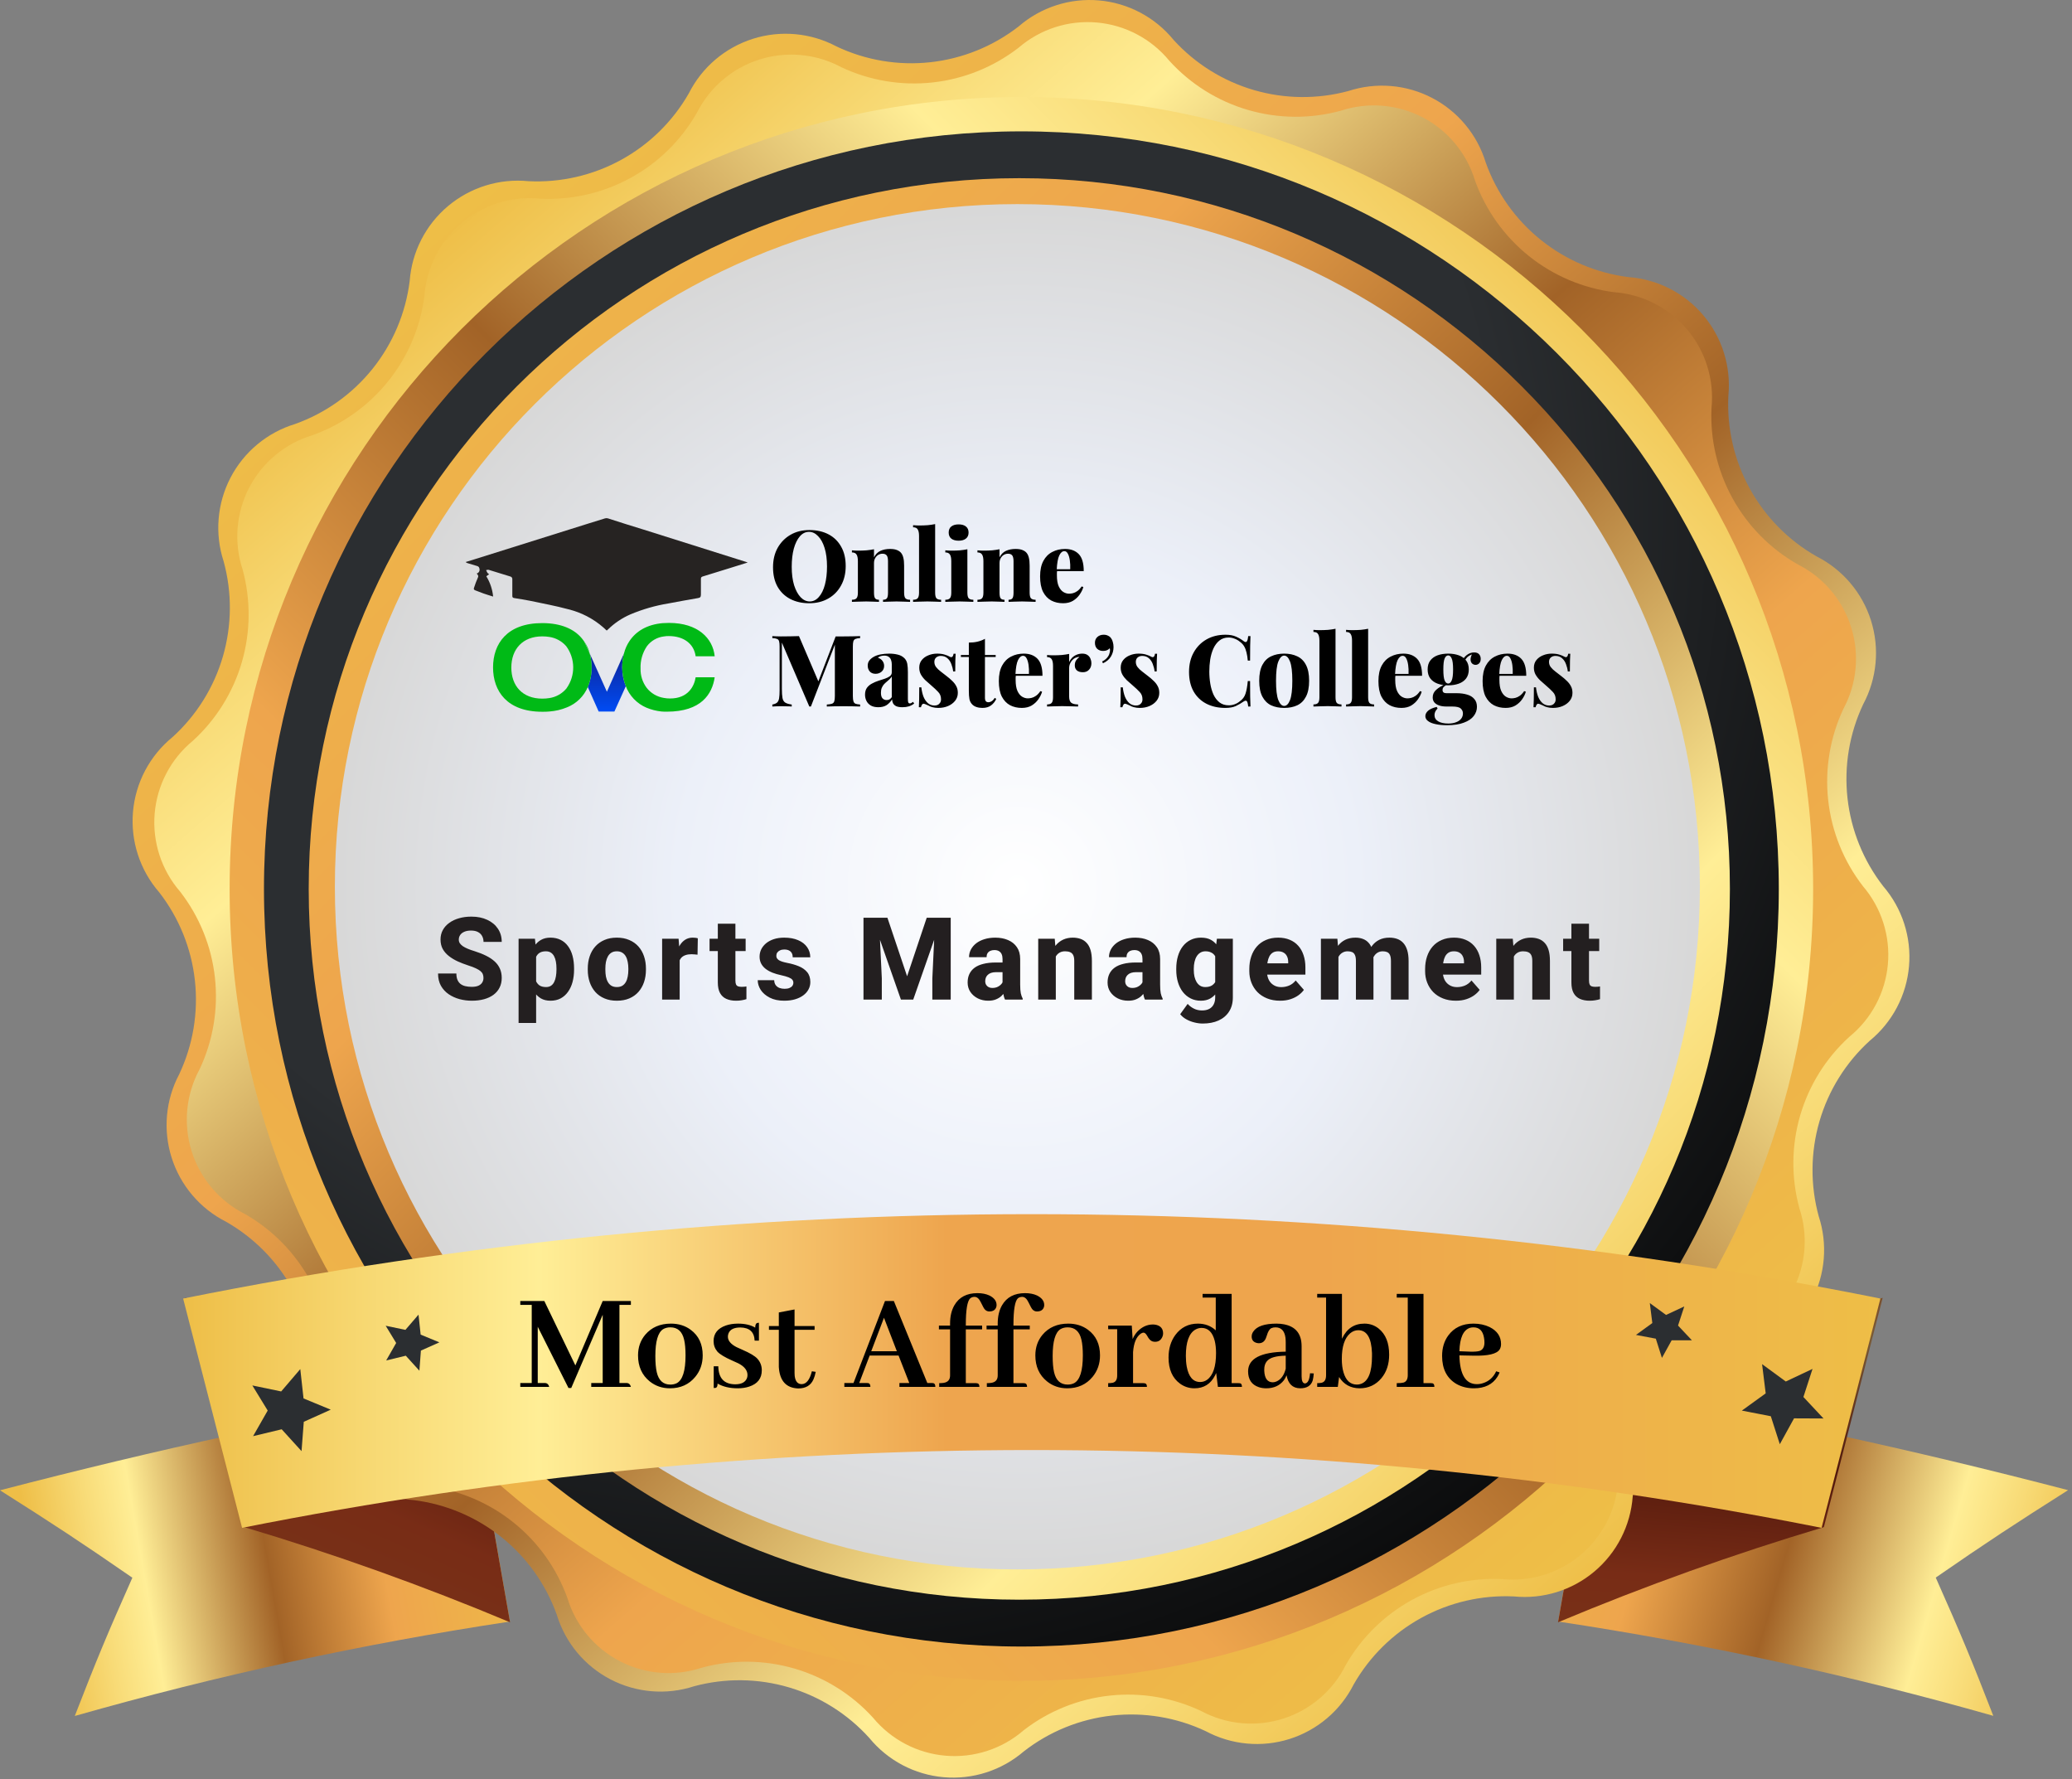 <svg width="396" height="340" viewBox="0 0 396 340" fill="none" xmlns="http://www.w3.org/2000/svg">
<rect x="0" y="0" width="396" height="340" fill="#808080" stroke="none"/>
<g clip-path="url(#clip0_683_4194)">
<path d="M97.46 309.842C69.383 314.083 41.605 320.109 14.294 327.883C18.399 317.287 20.595 312.013 25.296 301.465C15.416 294.64 10.357 291.323 0 284.761C29.878 276.981 59.158 270.61 89.656 265.336L97.46 309.842Z" fill="url(#paint0_linear_683_4194)"/>
<path d="M297.793 309.84C325.869 314.076 353.647 320.094 380.958 327.857C376.854 317.262 374.658 311.988 369.957 301.44C379.837 294.615 384.896 291.298 395.253 284.735C365.399 276.956 336.094 270.584 305.596 265.31L297.793 309.84Z" fill="url(#paint1_linear_683_4194)"/>
<path d="M97.483 309.984C80.883 303.023 63.924 296.953 46.677 291.799L35.438 247.985C53.811 252.884 71.917 258.739 89.68 265.525L97.483 309.984Z" fill="url(#paint2_linear_683_4194)"/>
<path d="M297.77 309.984C314.37 303.024 331.329 296.954 348.576 291.799L359.815 247.985C341.442 252.884 323.336 258.739 305.573 265.525L297.77 309.984Z" fill="url(#paint3_linear_683_4194)"/>
<path d="M78.297 53.711C78.5 50.955 79.253 48.267 80.511 45.806C81.768 43.345 83.506 41.161 85.621 39.382C87.736 37.603 90.185 36.265 92.825 35.447C95.465 34.629 98.242 34.348 100.992 34.62C107.156 34.925 113.285 33.517 118.697 30.552C124.11 27.586 128.596 23.179 131.657 17.82C132.9 15.36 134.621 13.173 136.72 11.387C138.819 9.601 141.253 8.252 143.88 7.418C146.507 6.585 149.274 6.284 152.018 6.534C154.763 6.783 157.43 7.577 159.864 8.871C165.452 11.519 171.666 12.564 177.813 11.89C183.96 11.216 189.799 8.849 194.681 5.052C196.777 3.238 199.216 1.863 201.853 1.009C204.49 0.154 207.272 -0.162 210.034 0.078C212.795 0.318 215.481 1.111 217.93 2.408C220.38 3.705 222.545 5.481 224.296 7.63C228.43 12.17 233.735 15.482 239.629 17.204C245.523 18.926 251.777 18.99 257.705 17.39C260.326 16.534 263.091 16.21 265.838 16.437C268.585 16.664 271.26 17.436 273.704 18.71C276.149 19.983 278.315 21.732 280.075 23.854C281.836 25.975 283.155 28.426 283.956 31.064C286.037 36.875 289.687 41.996 294.502 45.859C299.317 49.722 305.107 52.175 311.232 52.947C313.988 53.15 316.676 53.903 319.136 55.161C321.597 56.418 323.782 58.156 325.561 60.271C327.34 62.385 328.677 64.835 329.495 67.475C330.313 70.115 330.595 72.891 330.323 75.642C330.022 81.811 331.437 87.943 334.412 93.356C337.386 98.769 341.802 103.252 347.171 106.307C349.635 107.552 351.825 109.276 353.613 111.38C355.4 113.483 356.75 115.923 357.581 118.555C358.413 121.187 358.709 123.959 358.454 126.708C358.199 129.457 357.397 132.127 356.096 134.561C353.457 140.144 352.417 146.348 353.091 152.486C353.765 158.623 356.127 164.454 359.914 169.331C361.715 171.423 363.079 173.854 363.927 176.481C364.775 179.108 365.089 181.878 364.851 184.628C364.613 187.378 363.828 190.053 362.542 192.495C361.255 194.938 359.494 197.098 357.361 198.85C352.791 202.999 349.46 208.333 347.737 214.26C346.014 220.187 345.967 226.475 347.6 232.427C348.456 235.047 348.78 237.812 348.553 240.559C348.327 243.307 347.554 245.981 346.28 248.426C345.007 250.871 343.258 253.037 341.137 254.797C339.015 256.557 336.564 257.876 333.926 258.677C328.115 260.758 322.994 264.409 319.131 269.223C315.268 274.038 312.815 279.829 312.043 285.953C311.84 288.709 311.087 291.397 309.83 293.858C308.572 296.319 306.835 298.503 304.72 300.282C302.605 302.061 300.155 303.399 297.516 304.217C294.876 305.035 292.099 305.316 289.349 305.044C283.186 304.746 277.061 306.16 271.652 309.129C266.244 312.099 261.763 316.508 258.708 321.868C257.463 324.332 255.738 326.522 253.634 328.31C251.531 330.098 249.091 331.447 246.459 332.279C243.827 333.11 241.055 333.407 238.306 333.152C235.557 332.897 232.887 332.095 230.453 330.793C224.863 328.157 218.652 327.122 212.509 327.804C206.367 328.487 200.534 330.86 195.659 334.659C193.566 336.459 191.133 337.821 188.506 338.667C185.878 339.513 183.107 339.825 180.357 339.585C177.607 339.345 174.932 338.557 172.491 337.269C170.049 335.98 167.89 334.217 166.14 332.082C162.013 327.508 156.701 324.165 150.792 322.422C144.884 320.678 138.608 320.602 132.659 322.202C130.039 323.058 127.274 323.382 124.526 323.155C121.779 322.929 119.105 322.156 116.66 320.883C114.215 319.609 112.049 317.86 110.289 315.739C108.529 313.618 107.21 311.166 106.409 308.528C104.328 302.717 100.677 297.596 95.862 293.733C91.048 289.87 85.257 287.417 79.132 286.645C76.376 286.442 73.689 285.69 71.228 284.432C68.767 283.174 66.583 281.437 64.804 279.322C63.025 277.207 61.687 274.758 60.869 272.118C60.051 269.478 59.77 266.701 60.041 263.951C60.313 257.803 58.881 251.7 55.904 246.314C52.927 240.928 48.52 236.469 43.17 233.429C40.718 232.184 38.539 230.463 36.76 228.367C34.98 226.27 33.636 223.841 32.806 221.22C31.975 218.599 31.674 215.839 31.921 213.1C32.168 210.362 32.958 207.7 34.245 205.27C36.883 199.687 37.923 193.483 37.249 187.345C36.575 181.208 34.214 175.377 30.427 170.5C28.603 168.405 27.22 165.964 26.36 163.323C25.499 160.682 25.178 157.895 25.416 155.128C25.654 152.36 26.447 149.669 27.746 147.214C29.046 144.759 30.825 142.591 32.98 140.837C37.55 136.689 40.88 131.355 42.603 125.428C44.326 119.501 44.373 113.213 42.74 107.261C41.885 104.641 41.561 101.876 41.787 99.129C42.014 96.381 42.787 93.707 44.06 91.262C45.334 88.817 47.082 86.651 49.204 84.891C51.325 83.131 53.776 81.812 56.414 81.011C62.229 78.928 67.352 75.274 71.215 70.454C75.078 65.635 77.53 59.839 78.297 53.711Z" fill="url(#paint4_linear_683_4194)"/>
<path d="M309.25 283.137C309.05 285.824 308.314 288.444 307.085 290.842C305.857 293.24 304.161 295.369 302.097 297.101C300.033 298.834 297.643 300.135 295.068 300.93C292.493 301.724 289.785 301.995 287.104 301.726C281.091 301.44 275.115 302.822 269.838 305.719C264.561 308.617 260.188 312.917 257.203 318.145C256.001 320.56 254.327 322.711 252.281 324.469C250.234 326.227 247.855 327.556 245.286 328.38C242.716 329.203 240.008 329.502 237.321 329.261C234.633 329.02 232.022 328.242 229.64 326.974C224.194 324.38 218.135 323.346 212.136 323.986C206.138 324.626 200.434 326.916 195.658 330.602C193.624 332.368 191.258 333.709 188.698 334.546C186.139 335.384 183.437 335.701 180.753 335.478C178.069 335.256 175.457 334.499 173.07 333.252C170.683 332.004 168.569 330.292 166.854 328.215C162.805 323.756 157.601 320.505 151.818 318.82C146.036 317.135 139.9 317.083 134.089 318.67C131.53 319.514 128.828 319.837 126.142 319.621C123.456 319.405 120.84 318.653 118.45 317.409C116.059 316.166 113.941 314.457 112.221 312.382C110.501 310.308 109.214 307.91 108.436 305.33C106.398 299.667 102.835 294.677 98.139 290.912C93.443 287.147 87.798 284.753 81.828 283.996C79.143 283.795 76.525 283.06 74.128 281.833C71.731 280.606 69.605 278.912 67.872 276.851C66.14 274.79 64.838 272.403 64.042 269.831C63.246 267.259 62.972 264.553 63.238 261.874C63.524 255.861 62.142 249.885 59.245 244.608C56.347 239.331 52.047 234.958 46.819 231.973C44.402 230.757 42.254 229.067 40.503 227.005C38.751 224.942 37.432 222.549 36.624 219.966C35.816 217.384 35.536 214.666 35.799 211.973C36.062 209.28 36.864 206.667 38.157 204.29C40.724 198.845 41.734 192.795 41.077 186.81C40.42 180.826 38.121 175.139 34.434 170.38C32.668 168.347 31.327 165.98 30.489 163.421C29.652 160.861 29.335 158.159 29.557 155.475C29.78 152.791 30.537 150.179 31.784 147.792C33.032 145.405 34.744 143.292 36.821 141.576C41.279 137.527 44.531 132.323 46.216 126.541C47.9 120.758 47.952 114.622 46.366 108.811C45.522 106.252 45.198 103.55 45.415 100.864C45.631 98.178 46.383 95.562 47.626 93.172C48.87 90.781 50.579 88.663 52.654 86.943C54.728 85.223 57.126 83.936 59.706 83.158C65.382 81.131 70.387 77.572 74.165 72.876C77.944 68.18 80.348 62.529 81.112 56.55C81.312 53.862 82.048 51.242 83.276 48.844C84.505 46.446 86.201 44.318 88.265 42.585C90.329 40.853 92.718 39.551 95.293 38.756C97.868 37.962 100.576 37.691 103.257 37.96C109.281 38.253 115.268 36.872 120.554 33.969C125.841 31.067 130.22 26.757 133.206 21.518C134.421 19.114 136.104 16.978 138.156 15.235C140.209 13.491 142.589 12.176 145.157 11.367C147.726 10.557 150.43 10.27 153.111 10.521C155.792 10.773 158.396 11.558 160.769 12.831C166.215 15.398 172.265 16.409 178.249 15.752C184.234 15.095 189.92 12.796 194.68 9.108C196.722 7.352 199.095 6.022 201.659 5.196C204.222 4.37 206.925 4.065 209.609 4.298C212.292 4.532 214.902 5.299 217.284 6.556C219.667 7.812 221.775 9.532 223.483 11.614C227.532 16.073 232.736 19.325 238.519 21.009C244.302 22.694 250.438 22.746 256.248 21.16C258.807 20.315 261.509 19.992 264.195 20.208C266.882 20.425 269.497 21.177 271.888 22.42C274.279 23.663 276.396 25.373 278.116 27.447C279.836 29.522 281.123 31.92 281.902 34.499C283.939 40.163 287.503 45.153 292.198 48.917C296.894 52.682 302.539 55.076 308.51 55.834C311.197 56.034 313.817 56.77 316.215 57.998C318.614 59.227 320.742 60.923 322.474 62.987C324.207 65.051 325.509 67.44 326.303 70.015C327.098 72.59 327.368 75.298 327.1 77.979C326.827 83.998 328.226 89.975 331.14 95.249C334.055 100.522 338.372 104.886 343.614 107.857C346.019 109.069 348.158 110.751 349.903 112.802C351.649 114.854 352.967 117.234 353.778 119.802C354.59 122.371 354.88 125.076 354.63 127.758C354.38 130.44 353.596 133.045 352.324 135.42C349.757 140.866 348.746 146.915 349.403 152.9C350.06 158.884 352.36 164.571 356.047 169.33C357.797 171.376 359.119 173.752 359.937 176.318C360.755 178.883 361.052 181.586 360.809 184.268C360.567 186.95 359.791 189.556 358.526 191.933C357.261 194.31 355.534 196.41 353.445 198.11C348.987 202.159 345.735 207.363 344.05 213.146C342.366 218.928 342.314 225.064 343.9 230.875C344.744 233.434 345.068 236.136 344.851 238.822C344.635 241.508 343.883 244.124 342.639 246.515C341.396 248.905 339.687 251.023 337.612 252.743C335.538 254.463 333.14 255.75 330.56 256.528C324.901 258.569 319.916 262.134 316.156 266.83C312.395 271.525 310.005 277.168 309.25 283.137Z" fill="url(#paint5_linear_683_4194)"/>
<path d="M195.207 321.177C278.779 321.177 346.527 253.429 346.527 169.857C346.527 86.285 278.779 18.536 195.207 18.536C111.635 18.536 43.887 86.285 43.887 169.857C43.887 253.429 111.635 321.177 195.207 321.177Z" fill="url(#paint6_linear_683_4194)"/>
<path d="M195.207 314.615C275.155 314.615 339.965 249.804 339.965 169.857C339.965 89.909 275.155 25.099 195.207 25.099C115.259 25.099 50.449 89.909 50.449 169.857C50.449 249.804 115.259 314.615 195.207 314.615Z" fill="url(#paint7_radial_683_4194)"/>
<path d="M194.809 305.665C269.815 305.665 330.618 244.861 330.618 169.856C330.618 94.851 269.815 34.047 194.809 34.047C119.804 34.047 59 94.851 59 169.856C59 244.861 119.804 305.665 194.809 305.665Z" fill="url(#paint8_linear_683_4194)"/>
<path d="M194.44 299.879C266.479 299.879 324.879 241.479 324.879 169.44C324.879 97.4 266.479 39 194.44 39C122.4 39 64 97.4 64 169.44C64 241.479 122.4 299.879 194.44 299.879Z" fill="url(#paint9_radial_683_4194)"/>
<path d="M348.141 291.937C248.491 272.113 145.913 272.113 46.264 291.937L35 248.123C142.058 226.626 252.322 226.626 359.381 248.123L348.141 291.937Z" fill="url(#paint10_linear_683_4194)"/>
<path d="M120.574 248.594V249.332H118.387V264.262H119.836C120.219 264.298 120.465 264.544 120.574 265H113V264.262H115.188V251.219L109.172 265.219H108.652L102.773 253.516V264.262H104.223C104.605 264.298 104.852 264.544 104.961 265H99.438V264.262H101.625V249.332H99.438V248.594H104.031L109.965 260.898L115.188 248.594H120.574ZM125.25 259.094C125.25 260.388 125.341 261.427 125.523 262.211C125.888 263.779 126.754 264.562 128.121 264.562C128.577 264.562 128.987 264.471 129.352 264.289C130.464 263.688 131.02 261.919 131.02 258.984C131.02 257.745 130.928 256.742 130.746 255.977C130.382 254.409 129.507 253.625 128.121 253.625C127.592 253.625 127.128 253.743 126.727 253.98C125.742 254.618 125.25 256.323 125.25 259.094ZM128.23 252.914C129.689 252.914 130.947 253.306 132.004 254.09C133.535 255.22 134.301 256.852 134.301 258.984C134.301 260.57 133.827 261.938 132.879 263.086C131.676 264.544 130.062 265.273 128.039 265.273C126.562 265.273 125.277 264.836 124.184 263.961C122.689 262.758 121.941 261.099 121.941 258.984C121.941 257.453 122.397 256.141 123.309 255.047C124.512 253.625 126.152 252.914 128.23 252.914ZM140.508 264.508C141.729 264.508 142.486 264.098 142.777 263.277C142.832 263.095 142.859 262.913 142.859 262.73C142.859 261.855 142.285 261.117 141.137 260.516C140.882 260.388 140.48 260.206 139.934 259.969C138.53 259.349 137.591 258.784 137.117 258.273C136.625 257.69 136.379 257.016 136.379 256.25C136.379 254.81 137.163 253.816 138.73 253.27C139.423 253.033 140.198 252.914 141.055 252.914C142.385 252.914 143.479 253.169 144.336 253.68C144.336 253.133 144.482 252.832 144.773 252.777C144.865 252.759 144.956 252.75 145.047 252.75V256.168H144.227C144.154 254.509 143.242 253.671 141.492 253.652C140.271 253.652 139.514 254.035 139.223 254.801C139.15 255.001 139.113 255.202 139.113 255.402C139.113 256.168 139.66 256.833 140.754 257.398C140.991 257.508 141.374 257.681 141.902 257.918C143.342 258.538 144.299 259.112 144.773 259.641C145.32 260.26 145.594 260.99 145.594 261.828C145.594 263.378 144.792 264.417 143.188 264.945C142.531 265.164 141.802 265.273 141 265.273C139.469 265.273 138.184 264.973 137.145 264.371C137.145 264.845 137.026 265.118 136.789 265.191C136.68 265.21 136.552 265.219 136.406 265.219V261.062H137.281C137.318 263.341 138.393 264.49 140.508 264.508ZM146.961 254.09V253.379H148.848V250.781L151.855 250.207V253.379H155.684V254.09H151.855V262.375C151.855 262.557 151.865 262.74 151.883 262.922C152.01 263.961 152.457 264.48 153.223 264.48C154.116 264.462 154.763 263.642 155.164 262.02L155.902 262.129C155.793 262.694 155.647 263.177 155.465 263.578C154.954 264.727 153.979 265.301 152.539 265.301C150.242 265.21 149.012 263.842 148.848 261.199V254.09H146.961ZM178.762 265H171.898V264.262H173.785L171.734 259.012H166.211L164.215 264.262H165.664C165.773 264.262 165.874 264.271 165.965 264.289C166.22 264.344 166.348 264.581 166.348 265H161.371V264.262H163.121L169.137 248.594H170.832L177.23 264.262H178.078C178.206 264.262 178.306 264.271 178.379 264.289C178.634 264.344 178.762 264.581 178.762 265ZM171.406 258.191L168.945 251.793L166.512 258.191H171.406ZM186.527 264.289C186.618 264.289 186.701 264.298 186.773 264.316C187.047 264.353 187.184 264.581 187.184 265H179.5V264.289C179.828 264.289 180.111 264.271 180.348 264.234C181.168 264.107 181.578 263.633 181.578 262.812V254.008H179.445V253.297H181.578V252.914C181.578 251.529 181.852 250.362 182.398 249.414C183.292 247.865 184.759 247.09 186.801 247.09C187.676 247.09 188.432 247.236 189.07 247.527C190 247.983 190.465 248.594 190.465 249.359C190.465 249.487 190.447 249.615 190.41 249.742C190.228 250.307 189.781 250.59 189.07 250.59C188.742 250.59 188.46 250.462 188.223 250.207C188.077 250.061 187.822 249.605 187.457 248.84C187.129 248.147 186.728 247.801 186.254 247.801C185.944 247.801 185.671 247.892 185.434 248.074C184.868 248.603 184.586 250.289 184.586 253.133V253.297H187.703V254.008H184.586V264.289H186.527ZM195.633 264.289C195.724 264.289 195.806 264.298 195.879 264.316C196.152 264.353 196.289 264.581 196.289 265H188.605V264.289C188.934 264.289 189.216 264.271 189.453 264.234C190.273 264.107 190.684 263.633 190.684 262.812V254.008H188.551V253.297H190.684V252.914C190.684 251.529 190.957 250.362 191.504 249.414C192.397 247.865 193.865 247.09 195.906 247.09C196.781 247.09 197.538 247.236 198.176 247.527C199.105 247.983 199.57 248.594 199.57 249.359C199.57 249.487 199.552 249.615 199.516 249.742C199.333 250.307 198.887 250.59 198.176 250.59C197.848 250.59 197.565 250.462 197.328 250.207C197.182 250.061 196.927 249.605 196.562 248.84C196.234 248.147 195.833 247.801 195.359 247.801C195.049 247.801 194.776 247.892 194.539 248.074C193.974 248.603 193.691 250.289 193.691 253.133V253.297H196.809V254.008H193.691V264.289H195.633ZM201.184 259.094C201.184 260.388 201.275 261.427 201.457 262.211C201.822 263.779 202.688 264.562 204.055 264.562C204.51 264.562 204.921 264.471 205.285 264.289C206.397 263.688 206.953 261.919 206.953 258.984C206.953 257.745 206.862 256.742 206.68 255.977C206.315 254.409 205.44 253.625 204.055 253.625C203.526 253.625 203.061 253.743 202.66 253.98C201.676 254.618 201.184 256.323 201.184 259.094ZM204.164 252.914C205.622 252.914 206.88 253.306 207.938 254.09C209.469 255.22 210.234 256.852 210.234 258.984C210.234 260.57 209.76 261.938 208.812 263.086C207.609 264.544 205.996 265.273 203.973 265.273C202.496 265.273 201.211 264.836 200.117 263.961C198.622 262.758 197.875 261.099 197.875 258.984C197.875 257.453 198.331 256.141 199.242 255.047C200.445 253.625 202.086 252.914 204.164 252.914ZM218.547 264.289C218.638 264.289 218.72 264.298 218.793 264.316C219.066 264.353 219.203 264.581 219.203 265H211.793V264.289C212.158 264.289 212.458 264.262 212.695 264.207C213.242 264.061 213.516 263.596 213.516 262.812V253.98H211.793V253.297H216.305L216.469 255.867C216.688 255.339 216.988 254.865 217.371 254.445C218.246 253.534 219.24 253.078 220.352 253.078C220.57 253.078 220.789 253.105 221.008 253.16C221.865 253.379 222.293 253.926 222.293 254.801C222.293 255.02 222.247 255.229 222.156 255.43C221.883 256.068 221.418 256.387 220.762 256.387C220.579 256.387 220.406 256.359 220.242 256.305C219.896 256.195 219.568 255.849 219.258 255.266C219.021 254.846 218.784 254.637 218.547 254.637C218.401 254.637 218.228 254.701 218.027 254.828C217.171 255.43 216.678 256.605 216.551 258.355V264.289H218.547ZM232.766 265L232.438 262.348C232.383 262.493 232.31 262.648 232.219 262.812C231.38 264.453 230.068 265.273 228.281 265.273C227.279 265.273 226.367 264.982 225.547 264.398C224.07 263.323 223.332 261.655 223.332 259.395C223.332 257.717 223.76 256.286 224.617 255.102C225.693 253.643 227.133 252.914 228.938 252.914C230.286 252.914 231.426 253.342 232.355 254.199V247.938H229.84V247.227H235.391V264.289H236.676C236.822 264.289 236.94 264.298 237.031 264.316C237.25 264.371 237.359 264.599 237.359 265H232.766ZM226.641 259.066C226.641 259.814 226.695 260.497 226.805 261.117C227.169 263.086 228.026 264.07 229.375 264.07C229.867 264.07 230.314 263.924 230.715 263.633C231.845 262.794 232.41 261.099 232.41 258.547C232.41 257.672 232.328 256.897 232.164 256.223C231.745 254.564 230.906 253.734 229.648 253.734C229.229 253.734 228.828 253.844 228.445 254.062C227.242 254.773 226.641 256.441 226.641 259.066ZM248.488 265.273C247.048 265.255 246.182 264.426 245.891 262.785C245.763 263.113 245.59 263.432 245.371 263.742C244.569 264.763 243.448 265.273 242.008 265.273C241.497 265.273 241.023 265.201 240.586 265.055C239.219 264.599 238.535 263.587 238.535 262.02C238.553 259.595 240.951 258.346 245.727 258.273V256.523C245.727 256.177 245.708 255.858 245.672 255.566C245.49 254.272 244.852 253.625 243.758 253.625C243.466 253.625 243.202 253.68 242.965 253.789C242.618 253.971 242.336 254.436 242.117 255.184C242.044 255.402 241.99 255.557 241.953 255.648C241.698 256.323 241.242 256.66 240.586 256.66C240.422 256.66 240.258 256.633 240.094 256.578C239.51 256.396 239.219 255.995 239.219 255.375C239.219 255.047 239.319 254.737 239.52 254.445C240.194 253.424 241.68 252.914 243.977 252.914C244.487 252.914 244.97 252.96 245.426 253.051C247.65 253.488 248.762 254.883 248.762 257.234V262.977C248.762 263.852 248.971 264.307 249.391 264.344C249.938 264.326 250.266 263.678 250.375 262.402L251.086 262.43C251.049 262.94 250.986 263.378 250.895 263.742C250.585 264.763 249.783 265.273 248.488 265.273ZM243.266 264.125C243.484 264.125 243.721 264.07 243.977 263.961C244.833 263.578 245.417 262.767 245.727 261.527V259.039C244.815 259.057 244.068 259.148 243.484 259.312C242.245 259.641 241.625 260.424 241.625 261.664C241.625 261.755 241.625 261.846 241.625 261.938C241.698 263.396 242.245 264.125 243.266 264.125ZM259.836 265.273C258.122 265.255 256.819 264.535 255.926 263.113L255.68 265H251.742V264.289C252.089 264.289 252.38 264.262 252.617 264.207C253.164 264.061 253.438 263.587 253.438 262.785V247.938H251.742V247.227H256.473V255.812C256.491 255.776 256.509 255.74 256.527 255.703C257.421 253.844 258.833 252.914 260.766 252.914C261.786 252.914 262.689 253.224 263.473 253.844C264.822 254.919 265.496 256.587 265.496 258.848C265.496 260.652 265.004 262.147 264.02 263.332C262.944 264.626 261.549 265.273 259.836 265.273ZM259.59 254.172C259.025 254.172 258.505 254.372 258.031 254.773C256.974 255.685 256.445 257.316 256.445 259.668C256.445 260.652 256.555 261.509 256.773 262.238C257.229 263.788 258.086 264.562 259.344 264.562C259.599 264.562 259.854 264.517 260.109 264.426C261.513 263.934 262.215 262.174 262.215 259.148C262.215 258.948 262.215 258.747 262.215 258.547C262.105 255.63 261.23 254.172 259.59 254.172ZM273.453 264.289C273.562 264.289 273.672 264.298 273.781 264.316C274.018 264.371 274.137 264.599 274.137 265H266.945V264.289C267.529 264.289 267.957 264.253 268.23 264.18C268.777 264.016 269.051 263.542 269.051 262.758V247.938H266.945V247.227H272.059V264.289H273.453ZM281.602 253.625C281.401 253.625 281.191 253.652 280.973 253.707C279.678 254.108 278.995 255.603 278.922 258.191L281.027 258.273C281.793 258.292 282.376 258.246 282.777 258.137C283.397 257.918 283.707 257.38 283.707 256.523C283.707 256.214 283.68 255.913 283.625 255.621C283.406 254.29 282.732 253.625 281.602 253.625ZM286.605 262.238C286.496 262.512 286.359 262.785 286.195 263.059C285.266 264.535 283.762 265.273 281.684 265.273C280.462 265.273 279.359 265 278.375 264.453C276.534 263.378 275.613 261.591 275.613 259.094C275.613 257.562 276.005 256.259 276.789 255.184C277.901 253.671 279.505 252.914 281.602 252.914C282.75 252.914 283.78 253.133 284.691 253.57C286.15 254.299 286.879 255.384 286.879 256.824C286.879 257.225 286.788 257.572 286.605 257.863C286.059 258.702 284.418 259.094 281.684 259.039L278.922 258.984C278.922 259.003 278.922 259.021 278.922 259.039C279.013 262.667 280.125 264.48 282.258 264.48C282.659 264.48 283.051 264.417 283.434 264.289C284.582 263.924 285.421 263.168 285.949 262.02L286.605 262.238Z" fill="black"/>
<path d="M80.154 261.91L77.553 259.046L73.806 259.953L75.716 256.612L73.711 253.319L77.481 254.107L79.987 251.195L80.393 255.013L83.972 256.493L80.441 258.068L80.154 261.91Z" fill="url(#paint11_radial_683_4194)"/>
<path d="M57.629 277.28L53.835 273.104L48.37 274.417L51.162 269.524L48.227 264.728L53.739 265.873L57.39 261.602L58.011 267.21L63.213 269.357L58.059 271.672L57.629 277.28Z" fill="url(#paint12_radial_683_4194)"/>
<path d="M321.899 249.632L320.706 253.284L323.355 256.099H319.489L317.628 259.464L316.458 255.789L312.664 255.073L315.79 252.806L315.313 248.988L318.415 251.255L321.899 249.632Z" fill="url(#paint13_radial_683_4194)"/>
<path d="M346.409 261.565L344.667 266.934L348.509 271.039L342.877 271.015L340.157 275.955L338.439 270.609L332.902 269.535L337.46 266.242L336.768 260.658L341.302 263.975L346.409 261.565Z" fill="url(#paint14_radial_683_4194)"/>
<path d="M92.399 186.875C92.399 186.61 92.36 186.374 92.281 186.166C92.203 185.951 92.059 185.754 91.852 185.575C91.644 185.396 91.35 185.217 90.971 185.038C90.591 184.852 90.093 184.662 89.478 184.469C88.776 184.24 88.106 183.982 87.469 183.695C86.838 183.402 86.276 183.062 85.782 182.675C85.288 182.288 84.898 181.837 84.611 181.321C84.332 180.806 84.192 180.204 84.192 179.517C84.192 178.851 84.339 178.249 84.633 177.712C84.926 177.175 85.338 176.716 85.868 176.337C86.398 175.95 87.021 175.657 87.737 175.456C88.454 175.248 89.241 175.145 90.101 175.145C91.246 175.145 92.253 175.349 93.119 175.757C93.993 176.158 94.673 176.724 95.16 177.454C95.647 178.177 95.891 179.019 95.891 179.979H92.41C92.41 179.556 92.321 179.184 92.142 178.861C91.97 178.532 91.705 178.274 91.347 178.088C90.996 177.902 90.555 177.809 90.025 177.809C89.51 177.809 89.076 177.887 88.726 178.045C88.382 178.195 88.12 178.403 87.941 178.668C87.769 178.933 87.684 179.223 87.684 179.538C87.684 179.789 87.748 180.018 87.877 180.226C88.013 180.426 88.206 180.616 88.457 180.795C88.715 180.967 89.03 181.132 89.402 181.289C89.775 181.447 90.201 181.597 90.681 181.74C91.519 182.005 92.26 182.299 92.904 182.621C93.556 182.943 94.104 183.309 94.548 183.717C94.992 184.125 95.325 184.587 95.547 185.103C95.776 185.618 95.891 186.202 95.891 186.854C95.891 187.548 95.755 188.164 95.482 188.701C95.217 189.238 94.831 189.697 94.322 190.076C93.821 190.449 93.219 190.731 92.518 190.925C91.816 191.118 91.032 191.215 90.165 191.215C89.377 191.215 88.6 191.115 87.834 190.914C87.068 190.706 86.373 190.391 85.75 189.969C85.134 189.546 84.64 189.009 84.268 188.357C83.902 187.699 83.72 186.918 83.72 186.016H87.222C87.222 186.488 87.29 186.889 87.426 187.219C87.562 187.541 87.755 187.802 88.006 188.003C88.264 188.203 88.575 188.347 88.94 188.433C89.306 188.519 89.714 188.562 90.165 188.562C90.688 188.562 91.11 188.49 91.433 188.347C91.762 188.196 92.005 187.992 92.163 187.734C92.321 187.477 92.399 187.19 92.399 186.875ZM102.464 181.611V195.469H99.112V179.377H102.238L102.464 181.611ZM109.715 185.06V185.285C109.715 186.13 109.618 186.914 109.424 187.638C109.231 188.354 108.941 188.98 108.554 189.518C108.175 190.055 107.706 190.474 107.147 190.774C106.589 191.068 105.94 191.215 105.203 191.215C104.501 191.215 103.892 191.068 103.377 190.774C102.868 190.474 102.438 190.058 102.088 189.528C101.744 188.991 101.465 188.379 101.25 187.691C101.042 186.997 100.881 186.256 100.766 185.468V185.027C100.881 184.189 101.046 183.412 101.26 182.696C101.475 181.98 101.755 181.361 102.098 180.838C102.442 180.308 102.868 179.896 103.377 179.603C103.885 179.309 104.49 179.162 105.192 179.162C105.923 179.162 106.571 179.302 107.136 179.581C107.702 179.86 108.175 180.261 108.554 180.784C108.941 181.3 109.231 181.919 109.424 182.643C109.618 183.366 109.715 184.172 109.715 185.06ZM106.352 185.285V185.06C106.352 184.587 106.316 184.154 106.245 183.76C106.173 183.359 106.059 183.011 105.901 182.718C105.744 182.417 105.536 182.184 105.278 182.02C105.02 181.855 104.705 181.772 104.333 181.772C103.932 181.772 103.591 181.837 103.312 181.966C103.033 182.095 102.807 182.285 102.635 182.535C102.464 182.779 102.338 183.079 102.259 183.438C102.188 183.796 102.148 184.204 102.141 184.662V185.844C102.148 186.381 102.224 186.861 102.367 187.283C102.517 187.699 102.75 188.024 103.065 188.261C103.387 188.49 103.817 188.604 104.354 188.604C104.734 188.604 105.049 188.522 105.299 188.357C105.557 188.186 105.761 187.946 105.912 187.638C106.069 187.33 106.18 186.975 106.245 186.574C106.316 186.173 106.352 185.743 106.352 185.285ZM112.334 185.307V185.081C112.334 184.229 112.456 183.445 112.7 182.729C112.943 182.005 113.301 181.379 113.774 180.849C114.246 180.319 114.827 179.907 115.514 179.613C116.202 179.312 116.989 179.162 117.877 179.162C118.78 179.162 119.575 179.312 120.262 179.613C120.957 179.907 121.54 180.319 122.013 180.849C122.486 181.379 122.844 182.005 123.087 182.729C123.331 183.445 123.452 184.229 123.452 185.081V185.307C123.452 186.152 123.331 186.936 123.087 187.659C122.844 188.375 122.486 189.002 122.013 189.539C121.54 190.069 120.96 190.481 120.273 190.774C119.585 191.068 118.794 191.215 117.899 191.215C117.011 191.215 116.219 191.068 115.525 190.774C114.83 190.481 114.246 190.069 113.774 189.539C113.301 189.002 112.943 188.375 112.7 187.659C112.456 186.936 112.334 186.152 112.334 185.307ZM115.697 185.081V185.307C115.697 185.765 115.732 186.195 115.804 186.596C115.883 186.997 116.008 187.348 116.18 187.648C116.352 187.949 116.577 188.186 116.857 188.357C117.143 188.522 117.491 188.604 117.899 188.604C118.307 188.604 118.651 188.522 118.93 188.357C119.209 188.186 119.435 187.949 119.607 187.648C119.779 187.348 119.9 186.997 119.972 186.596C120.051 186.195 120.09 185.765 120.09 185.307V185.081C120.09 184.63 120.051 184.207 119.972 183.813C119.9 183.412 119.779 183.058 119.607 182.75C119.435 182.442 119.206 182.202 118.919 182.03C118.64 181.858 118.293 181.772 117.877 181.772C117.476 181.772 117.136 181.858 116.857 182.03C116.577 182.202 116.352 182.442 116.18 182.75C116.008 183.058 115.883 183.412 115.804 183.813C115.732 184.207 115.697 184.63 115.697 185.081ZM129.897 182.084V191H126.545V179.377H129.692L129.897 182.084ZM133.366 179.291L133.313 182.417C133.169 182.396 132.983 182.378 132.754 182.363C132.525 182.342 132.328 182.331 132.163 182.331C131.733 182.331 131.361 182.385 131.046 182.492C130.738 182.592 130.48 182.743 130.272 182.943C130.072 183.144 129.922 183.395 129.821 183.695C129.721 183.989 129.671 184.329 129.671 184.716L129.037 184.404C129.037 183.638 129.112 182.936 129.263 182.299C129.413 181.661 129.632 181.11 129.918 180.645C130.204 180.172 130.555 179.807 130.971 179.549C131.386 179.291 131.859 179.162 132.389 179.162C132.561 179.162 132.736 179.173 132.915 179.194C133.094 179.216 133.245 179.248 133.366 179.291ZM142.507 179.377V181.729H135.61V179.377H142.507ZM137.189 176.498H140.551V187.358C140.551 187.681 140.591 187.928 140.67 188.1C140.748 188.271 140.877 188.393 141.056 188.465C141.235 188.529 141.465 188.562 141.744 188.562C141.944 188.562 142.116 188.554 142.259 188.54C142.403 188.526 142.535 188.508 142.657 188.486V190.914C142.37 191.007 142.066 191.079 141.744 191.129C141.422 191.186 141.071 191.215 140.691 191.215C139.968 191.215 139.341 191.097 138.811 190.86C138.288 190.624 137.887 190.252 137.608 189.743C137.329 189.228 137.189 188.558 137.189 187.734V176.498ZM151.625 187.767C151.625 187.552 151.557 187.362 151.421 187.197C151.292 187.033 151.056 186.882 150.712 186.746C150.376 186.61 149.899 186.474 149.284 186.338C148.704 186.216 148.163 186.059 147.662 185.865C147.16 185.665 146.723 185.425 146.351 185.146C145.979 184.859 145.689 184.522 145.481 184.136C145.273 183.742 145.169 183.294 145.169 182.793C145.169 182.306 145.273 181.844 145.481 181.407C145.696 180.97 146.004 180.584 146.405 180.247C146.813 179.91 147.307 179.646 147.887 179.452C148.474 179.259 149.14 179.162 149.885 179.162C150.909 179.162 151.794 179.323 152.538 179.646C153.283 179.961 153.856 180.405 154.257 180.978C154.658 181.543 154.859 182.191 154.859 182.922H151.507C151.507 182.621 151.45 182.36 151.335 182.138C151.221 181.916 151.045 181.744 150.809 181.622C150.573 181.493 150.261 181.429 149.874 181.429C149.574 181.429 149.309 181.482 149.079 181.59C148.857 181.69 148.682 181.83 148.553 182.009C148.431 182.188 148.371 182.396 148.371 182.632C148.371 182.797 148.406 182.947 148.478 183.083C148.557 183.212 148.675 183.334 148.832 183.448C148.997 183.556 149.208 183.652 149.466 183.738C149.731 183.824 150.053 183.907 150.433 183.985C151.242 184.136 151.98 184.347 152.646 184.619C153.319 184.891 153.856 185.267 154.257 185.747C154.665 186.227 154.87 186.861 154.87 187.648C154.87 188.164 154.751 188.637 154.515 189.066C154.286 189.496 153.953 189.872 153.516 190.194C153.079 190.517 152.556 190.767 151.948 190.946C151.339 191.125 150.651 191.215 149.885 191.215C148.789 191.215 147.862 191.018 147.103 190.624C146.344 190.23 145.771 189.736 145.384 189.142C145.005 188.54 144.815 187.924 144.815 187.294H147.962C147.977 187.681 148.073 187.996 148.252 188.239C148.439 188.483 148.678 188.662 148.972 188.776C149.266 188.884 149.595 188.938 149.96 188.938C150.326 188.938 150.63 188.887 150.873 188.787C151.117 188.687 151.303 188.551 151.432 188.379C151.561 188.2 151.625 187.996 151.625 187.767ZM166.705 175.359H169.605L173.365 186.542L177.114 175.359H180.014L174.536 191H172.183L166.705 175.359ZM165.029 175.359H167.983L168.531 186.95V191H165.029V175.359ZM178.736 175.359H181.701V191H178.188V186.95L178.736 175.359ZM191.604 188.229V183.244C191.604 182.893 191.55 182.592 191.443 182.342C191.335 182.091 191.167 181.894 190.938 181.751C190.709 181.608 190.412 181.536 190.046 181.536C189.738 181.536 189.47 181.59 189.241 181.697C189.019 181.805 188.847 181.959 188.725 182.159C188.61 182.36 188.553 182.607 188.553 182.9H185.202C185.202 182.378 185.32 181.891 185.556 181.439C185.792 180.988 186.129 180.591 186.566 180.247C187.01 179.903 187.54 179.638 188.156 179.452C188.772 179.259 189.463 179.162 190.229 179.162C191.138 179.162 191.948 179.316 192.657 179.624C193.373 179.925 193.939 180.38 194.354 180.988C194.769 181.59 194.977 182.349 194.977 183.266V188.132C194.977 188.834 195.016 189.385 195.095 189.786C195.181 190.18 195.303 190.524 195.46 190.817V191H192.077C191.919 190.663 191.801 190.248 191.722 189.754C191.643 189.253 191.604 188.744 191.604 188.229ZM192.023 183.91L192.044 185.758H190.379C190.007 185.758 189.685 185.804 189.413 185.897C189.148 185.991 188.933 186.119 188.768 186.284C188.603 186.442 188.482 186.628 188.403 186.843C188.331 187.05 188.295 187.28 188.295 187.53C188.295 187.767 188.353 187.981 188.467 188.175C188.582 188.361 188.739 188.508 188.94 188.615C189.14 188.723 189.373 188.776 189.638 188.776C190.075 188.776 190.447 188.69 190.755 188.519C191.07 188.347 191.314 188.139 191.486 187.896C191.658 187.645 191.744 187.412 191.744 187.197L192.549 188.594C192.42 188.88 192.263 189.177 192.077 189.485C191.89 189.786 191.654 190.069 191.368 190.334C191.081 190.592 190.734 190.803 190.326 190.968C189.925 191.132 189.441 191.215 188.875 191.215C188.145 191.215 187.483 191.068 186.888 190.774C186.294 190.474 185.817 190.062 185.459 189.539C185.109 189.016 184.933 188.415 184.933 187.734C184.933 187.126 185.044 186.585 185.266 186.112C185.488 185.64 185.821 185.239 186.265 184.909C186.716 184.58 187.282 184.333 187.962 184.168C188.643 183.996 189.438 183.91 190.347 183.91H192.023ZM201.786 181.858V191H198.424V179.377H201.582L201.786 181.858ZM201.346 184.78L200.508 184.802C200.508 183.928 200.615 183.144 200.83 182.449C201.045 181.755 201.349 181.164 201.743 180.677C202.144 180.183 202.621 179.807 203.172 179.549C203.731 179.291 204.346 179.162 205.02 179.162C205.564 179.162 206.062 179.241 206.513 179.398C206.964 179.556 207.351 179.81 207.673 180.161C208.002 180.505 208.253 180.963 208.425 181.536C208.597 182.102 208.683 182.8 208.683 183.631V191H205.31V183.62C205.31 183.133 205.242 182.757 205.106 182.492C204.97 182.227 204.769 182.041 204.504 181.934C204.246 181.826 203.931 181.772 203.559 181.772C203.165 181.772 202.828 181.851 202.549 182.009C202.27 182.159 202.04 182.37 201.861 182.643C201.682 182.915 201.55 183.233 201.464 183.599C201.385 183.964 201.346 184.358 201.346 184.78ZM218.349 188.229V183.244C218.349 182.893 218.296 182.592 218.188 182.342C218.081 182.091 217.913 181.894 217.683 181.751C217.454 181.608 217.157 181.536 216.792 181.536C216.484 181.536 216.215 181.59 215.986 181.697C215.764 181.805 215.592 181.959 215.471 182.159C215.356 182.36 215.299 182.607 215.299 182.9H211.947C211.947 182.378 212.065 181.891 212.302 181.439C212.538 180.988 212.874 180.591 213.311 180.247C213.755 179.903 214.285 179.638 214.901 179.452C215.517 179.259 216.208 179.162 216.974 179.162C217.884 179.162 218.693 179.316 219.402 179.624C220.118 179.925 220.684 180.38 221.099 180.988C221.515 181.59 221.722 182.349 221.722 183.266V188.132C221.722 188.834 221.762 189.385 221.841 189.786C221.927 190.18 222.048 190.524 222.206 190.817V191H218.822C218.665 190.663 218.546 190.248 218.468 189.754C218.389 189.253 218.349 188.744 218.349 188.229ZM218.768 183.91L218.79 185.758H217.125C216.752 185.758 216.43 185.804 216.158 185.897C215.893 185.991 215.678 186.119 215.513 186.284C215.349 186.442 215.227 186.628 215.148 186.843C215.077 187.05 215.041 187.28 215.041 187.53C215.041 187.767 215.098 187.981 215.213 188.175C215.327 188.361 215.485 188.508 215.685 188.615C215.886 188.723 216.119 188.776 216.384 188.776C216.82 188.776 217.193 188.69 217.501 188.519C217.816 188.347 218.059 188.139 218.231 187.896C218.403 187.645 218.489 187.412 218.489 187.197L219.295 188.594C219.166 188.88 219.008 189.177 218.822 189.485C218.636 189.786 218.4 190.069 218.113 190.334C217.827 190.592 217.479 190.803 217.071 190.968C216.67 191.132 216.187 191.215 215.621 191.215C214.89 191.215 214.228 191.068 213.634 190.774C213.039 190.474 212.563 190.062 212.205 189.539C211.854 189.016 211.679 188.415 211.679 187.734C211.679 187.126 211.79 186.585 212.012 186.112C212.234 185.64 212.567 185.239 213.011 184.909C213.462 184.58 214.027 184.333 214.708 184.168C215.388 183.996 216.183 183.91 217.093 183.91H218.768ZM232.571 179.377H235.622V190.581C235.622 191.648 235.378 192.554 234.891 193.299C234.411 194.044 233.742 194.609 232.882 194.996C232.023 195.383 231.017 195.576 229.864 195.576C229.362 195.576 228.84 195.508 228.295 195.372C227.751 195.243 227.239 195.046 226.759 194.781C226.279 194.523 225.878 194.194 225.556 193.793L226.985 191.816C227.314 192.189 227.708 192.49 228.166 192.719C228.625 192.955 229.148 193.073 229.735 193.073C230.272 193.073 230.727 192.977 231.099 192.783C231.472 192.59 231.754 192.307 231.948 191.935C232.148 191.562 232.249 191.111 232.249 190.581V182.095L232.571 179.377ZM224.804 185.328V185.103C224.804 184.222 224.912 183.42 225.126 182.696C225.341 181.966 225.653 181.339 226.061 180.816C226.476 180.286 226.974 179.878 227.554 179.592C228.141 179.305 228.8 179.162 229.531 179.162C230.319 179.162 230.97 179.312 231.486 179.613C232.001 179.907 232.42 180.322 232.743 180.859C233.065 181.389 233.319 182.016 233.505 182.739C233.692 183.455 233.842 184.232 233.957 185.07V185.457C233.842 186.259 233.677 187.007 233.462 187.702C233.248 188.397 232.968 189.009 232.624 189.539C232.281 190.062 231.851 190.474 231.335 190.774C230.827 191.068 230.218 191.215 229.509 191.215C228.786 191.215 228.134 191.068 227.554 190.774C226.974 190.481 226.476 190.069 226.061 189.539C225.653 189.009 225.341 188.386 225.126 187.67C224.912 186.954 224.804 186.173 224.804 185.328ZM228.156 185.103V185.328C228.156 185.786 228.199 186.213 228.285 186.606C228.378 187 228.514 187.348 228.693 187.648C228.879 187.949 229.108 188.186 229.38 188.357C229.66 188.522 229.985 188.604 230.358 188.604C230.902 188.604 231.343 188.49 231.679 188.261C232.023 188.024 232.274 187.699 232.431 187.283C232.596 186.868 232.682 186.384 232.689 185.833V184.705C232.689 184.247 232.642 183.835 232.549 183.47C232.456 183.104 232.317 182.797 232.13 182.546C231.951 182.295 231.715 182.105 231.421 181.977C231.135 181.84 230.788 181.772 230.379 181.772C230.014 181.772 229.692 181.858 229.413 182.03C229.133 182.195 228.901 182.428 228.714 182.729C228.528 183.029 228.388 183.384 228.295 183.792C228.202 184.193 228.156 184.63 228.156 185.103ZM244.654 191.215C243.731 191.215 242.903 191.068 242.173 190.774C241.443 190.481 240.823 190.076 240.315 189.561C239.813 189.038 239.43 188.436 239.165 187.756C238.9 187.076 238.768 186.349 238.768 185.575V185.167C238.768 184.3 238.889 183.502 239.133 182.771C239.376 182.041 239.731 181.407 240.196 180.87C240.669 180.326 241.249 179.907 241.937 179.613C242.624 179.312 243.408 179.162 244.289 179.162C245.113 179.162 245.847 179.298 246.491 179.57C247.136 179.835 247.68 180.218 248.124 180.72C248.568 181.214 248.905 181.812 249.134 182.514C249.37 183.208 249.488 183.989 249.488 184.855V186.23H240.121V184.071H246.201V183.813C246.201 183.405 246.126 183.047 245.976 182.739C245.833 182.431 245.618 182.195 245.331 182.03C245.052 181.858 244.697 181.772 244.268 181.772C243.86 181.772 243.519 181.858 243.247 182.03C242.975 182.202 242.757 182.446 242.592 182.761C242.434 183.069 242.32 183.43 242.248 183.846C242.177 184.254 242.141 184.694 242.141 185.167V185.575C242.141 186.026 242.202 186.438 242.323 186.811C242.445 187.183 242.624 187.502 242.861 187.767C243.097 188.032 243.383 188.239 243.72 188.39C244.056 188.54 244.44 188.615 244.869 188.615C245.399 188.615 245.904 188.515 246.384 188.314C246.864 188.107 247.279 187.785 247.63 187.348L249.198 189.142C248.962 189.485 248.629 189.818 248.199 190.141C247.777 190.456 247.268 190.714 246.674 190.914C246.08 191.115 245.406 191.215 244.654 191.215ZM255.804 181.815V191H252.452V179.377H255.599L255.804 181.815ZM255.374 184.78L254.525 184.802C254.525 183.985 254.622 183.237 254.815 182.557C255.016 181.869 255.306 181.271 255.685 180.763C256.065 180.254 256.534 179.86 257.093 179.581C257.658 179.302 258.31 179.162 259.048 179.162C259.563 179.162 260.032 179.241 260.455 179.398C260.877 179.549 261.239 179.789 261.54 180.118C261.848 180.44 262.084 180.863 262.249 181.386C262.414 181.901 262.496 182.521 262.496 183.244V191H259.144V183.652C259.144 183.137 259.08 182.746 258.951 182.481C258.829 182.209 258.65 182.023 258.414 181.923C258.178 181.823 257.895 181.772 257.565 181.772C257.207 181.772 256.889 181.851 256.609 182.009C256.337 182.159 256.108 182.37 255.922 182.643C255.736 182.915 255.596 183.233 255.503 183.599C255.417 183.964 255.374 184.358 255.374 184.78ZM262.152 184.608L261.089 184.694C261.089 183.907 261.182 183.176 261.368 182.503C261.554 181.83 261.834 181.246 262.206 180.752C262.578 180.251 263.04 179.86 263.592 179.581C264.15 179.302 264.798 179.162 265.536 179.162C266.08 179.162 266.574 179.241 267.018 179.398C267.47 179.556 267.856 179.81 268.179 180.161C268.508 180.512 268.762 180.974 268.941 181.547C269.12 182.113 269.21 182.807 269.21 183.631V191H265.837V183.631C265.837 183.122 265.772 182.736 265.643 182.471C265.522 182.206 265.343 182.023 265.106 181.923C264.877 181.823 264.601 181.772 264.279 181.772C263.921 181.772 263.61 181.848 263.345 181.998C263.08 182.141 262.858 182.342 262.679 182.6C262.5 182.85 262.367 183.147 262.281 183.491C262.195 183.835 262.152 184.207 262.152 184.608ZM278.253 191.215C277.33 191.215 276.502 191.068 275.772 190.774C275.042 190.481 274.422 190.076 273.914 189.561C273.412 189.038 273.029 188.436 272.764 187.756C272.499 187.076 272.367 186.349 272.367 185.575V185.167C272.367 184.3 272.488 183.502 272.732 182.771C272.975 182.041 273.33 181.407 273.795 180.87C274.268 180.326 274.848 179.907 275.536 179.613C276.223 179.312 277.007 179.162 277.888 179.162C278.712 179.162 279.446 179.298 280.09 179.57C280.735 179.835 281.279 180.218 281.723 180.72C282.167 181.214 282.504 181.812 282.733 182.514C282.969 183.208 283.087 183.989 283.087 184.855V186.23H273.72V184.071H279.8V183.813C279.8 183.405 279.725 183.047 279.575 182.739C279.431 182.431 279.217 182.195 278.93 182.03C278.651 181.858 278.296 181.772 277.867 181.772C277.459 181.772 277.118 181.858 276.846 182.03C276.574 182.202 276.356 182.446 276.191 182.761C276.033 183.069 275.919 183.43 275.847 183.846C275.776 184.254 275.74 184.694 275.74 185.167V185.575C275.74 186.026 275.801 186.438 275.922 186.811C276.044 187.183 276.223 187.502 276.459 187.767C276.696 188.032 276.982 188.239 277.319 188.39C277.655 188.54 278.039 188.615 278.468 188.615C278.998 188.615 279.503 188.515 279.983 188.314C280.463 188.107 280.878 187.785 281.229 187.348L282.797 189.142C282.561 189.485 282.228 189.818 281.798 190.141C281.376 190.456 280.867 190.714 280.273 190.914C279.679 191.115 279.005 191.215 278.253 191.215ZM289.327 181.858V191H285.965V179.377H289.123L289.327 181.858ZM288.887 184.78L288.049 184.802C288.049 183.928 288.156 183.144 288.371 182.449C288.586 181.755 288.89 181.164 289.284 180.677C289.685 180.183 290.162 179.807 290.713 179.549C291.272 179.291 291.888 179.162 292.561 179.162C293.105 179.162 293.603 179.241 294.054 179.398C294.505 179.556 294.892 179.81 295.214 180.161C295.543 180.505 295.794 180.963 295.966 181.536C296.138 182.102 296.224 182.8 296.224 183.631V191H292.851V183.62C292.851 183.133 292.783 182.757 292.647 182.492C292.511 182.227 292.31 182.041 292.045 181.934C291.787 181.826 291.472 181.772 291.1 181.772C290.706 181.772 290.369 181.851 290.09 182.009C289.811 182.159 289.582 182.37 289.403 182.643C289.224 182.915 289.091 183.233 289.005 183.599C288.926 183.964 288.887 184.358 288.887 184.78ZM305.643 179.377V181.729H298.747V179.377H305.643ZM300.326 176.498H303.688V187.358C303.688 187.681 303.728 187.928 303.807 188.1C303.885 188.271 304.014 188.393 304.193 188.465C304.372 188.529 304.601 188.562 304.881 188.562C305.081 188.562 305.253 188.554 305.396 188.54C305.54 188.526 305.672 188.508 305.794 188.486V190.914C305.507 191.007 305.203 191.079 304.881 191.129C304.558 191.186 304.208 191.215 303.828 191.215C303.105 191.215 302.478 191.097 301.948 190.86C301.425 190.624 301.024 190.252 300.745 189.743C300.466 189.228 300.326 188.558 300.326 187.734V176.498Z" fill="#231F20"/>
<g clip-path="url(#clip1_683_4194)">
<path d="M142.9 107.484L139.218 108.632C137.566 109.143 135.914 109.662 134.255 110.166C133.964 110.261 133.957 110.459 133.957 110.693C133.957 111.672 133.957 112.658 133.957 113.616C133.957 114.084 133.804 114.215 133.396 114.281C131.512 114.61 129.627 114.946 127.75 115.304C125.248 115.712 122.802 116.416 120.465 117.401C118.859 118.102 117.393 119.093 116.143 120.324L115.954 120.485C115.721 120.273 115.503 120.061 115.277 119.864C113.366 118.203 111.089 117.023 108.633 116.422C106.217 115.764 103.736 115.311 101.276 114.792C100.279 114.588 99.275 114.442 98.263 114.274C97.994 114.23 97.907 114.113 97.914 113.828C97.914 112.79 97.914 111.752 97.914 110.715C97.933 110.584 97.9 110.451 97.823 110.345C97.745 110.238 97.629 110.166 97.499 110.145C96.124 109.735 94.756 109.29 93.373 108.873C93.213 108.867 93.052 108.891 92.9 108.946C92.974 109.122 93.059 109.293 93.155 109.458C93.254 109.556 93.364 109.642 93.483 109.713L92.944 110.115C93.668 111.289 94.114 112.614 94.247 113.989C93.577 113.777 92.995 113.609 92.42 113.404C91.845 113.199 91.379 113.009 90.856 112.812C90.601 112.717 90.484 112.585 90.594 112.308C90.801 111.657 91.044 111.017 91.321 110.393C91.51 110.02 91.321 109.845 91.103 109.582C91.282 109.538 91.438 109.428 91.539 109.273C91.641 109.119 91.68 108.931 91.649 108.749C91.605 108.435 91.503 108.252 91.219 108.164L89.378 107.609C89.233 107.576 89.101 107.5 89 107.389L90.892 106.805L112.468 100.03C113.523 99.702 114.571 99.365 115.626 99.051C115.812 98.996 116.009 98.996 116.194 99.051C118.472 99.782 120.742 100.513 123.02 101.2L142.187 107.243C142.405 107.287 142.558 107.368 142.9 107.484Z" fill="#262322"/>
<path d="M118.916 127.53C118.912 126.617 119.032 125.707 119.272 124.826L115.99 132.178L112.738 124.943C112.963 125.786 113.071 126.657 113.058 127.53C113.079 128.812 112.831 130.085 112.33 131.264L114.419 135.963H117.424L119.607 131.111C119.151 129.973 118.916 128.757 118.916 127.53Z" fill="url(#paint15_linear_683_4194)"/>
<path d="M132.953 129.408H136.592C136.126 132.609 134.03 135.985 127.445 135.985C127.088 135.985 126.717 135.985 126.397 135.949C125.416 135.845 124.455 135.599 123.544 135.218C122.64 134.832 121.823 134.265 121.143 133.553C120.462 132.841 119.933 131.998 119.586 131.074C119.137 129.935 118.91 128.719 118.916 127.494C118.912 126.58 119.032 125.67 119.273 124.79C119.477 123.985 119.817 123.221 120.277 122.531C121.514 120.653 123.602 119.323 126.724 119.06H126.87C127.183 119.06 127.525 119.024 127.859 119.024C133.368 119.024 136.242 121.947 136.592 125.396H132.953C132.619 122.977 130.639 121.538 127.823 121.538C127.504 121.531 127.185 121.556 126.87 121.611C126.24 121.687 125.632 121.889 125.082 122.204C124.531 122.519 124.048 122.941 123.661 123.445C122.792 124.714 122.358 126.233 122.424 127.771C122.391 129.086 122.802 130.373 123.588 131.425C124.401 132.461 125.573 133.15 126.87 133.355C127.256 133.429 127.648 133.465 128.041 133.464C131.534 133.479 132.691 131.089 132.953 129.408Z" fill="#00BA16"/>
<path d="M111.676 122.597L112.738 124.943C112.528 124.103 112.168 123.308 111.676 122.597Z" fill="#00BA16"/>
<path d="M112.723 124.943L111.661 122.597C110.431 120.726 108.284 119.418 105.017 119.119C104.573 119.075 104.122 119.06 103.634 119.06C96.888 119.06 94.232 123.014 94.232 127.53C94.232 132.046 96.888 136 103.634 136C104.122 136 104.573 136 105.017 135.949C106.165 135.867 107.293 135.601 108.357 135.16C109.246 134.81 110.057 134.285 110.742 133.616C111.427 132.947 111.972 132.148 112.345 131.264C112.846 130.085 113.094 128.812 113.072 127.53C113.076 126.656 112.958 125.785 112.723 124.943ZM108.284 131.52C107.459 132.522 106.296 133.185 105.017 133.384C104.56 133.459 104.097 133.496 103.634 133.493C99.872 133.493 97.725 131.074 97.725 127.552C97.725 124.03 99.908 121.596 103.634 121.596C104.097 121.594 104.56 121.631 105.017 121.706C106.255 121.898 107.385 122.521 108.211 123.467C109.069 124.627 109.538 126.03 109.551 127.474C109.564 128.919 109.121 130.33 108.284 131.506V131.52Z" fill="#00BA16"/>
</g>
<path d="M154.695 101.282C156.088 101.282 157.304 101.554 158.343 102.099C159.382 102.644 160.186 103.429 160.756 104.455C161.339 105.468 161.63 106.703 161.63 108.16C161.63 109.579 161.332 110.82 160.737 111.884C160.154 112.948 159.337 113.778 158.286 114.373C157.235 114.968 156.031 115.266 154.676 115.266C153.295 115.266 152.079 114.994 151.028 114.449C149.989 113.904 149.179 113.119 148.596 112.093C148.026 111.067 147.741 109.832 147.741 108.388C147.741 106.969 148.039 105.728 148.634 104.664C149.242 103.6 150.065 102.77 151.104 102.175C152.143 101.58 153.34 101.282 154.695 101.282ZM154.619 101.624C153.948 101.624 153.365 101.909 152.871 102.479C152.377 103.049 151.991 103.834 151.712 104.835C151.446 105.836 151.313 106.995 151.313 108.312C151.313 109.655 151.465 110.826 151.769 111.827C152.086 112.815 152.504 113.581 153.023 114.126C153.542 114.658 154.119 114.924 154.752 114.924C155.423 114.924 156.006 114.639 156.5 114.069C157.007 113.499 157.393 112.714 157.659 111.713C157.925 110.7 158.058 109.541 158.058 108.236C158.058 106.881 157.906 105.709 157.602 104.721C157.298 103.733 156.88 102.973 156.348 102.441C155.829 101.896 155.252 101.624 154.619 101.624ZM170.096 104.892C170.653 104.892 171.097 104.962 171.426 105.101C171.768 105.24 172.028 105.418 172.205 105.633C172.408 105.874 172.553 106.184 172.642 106.564C172.743 106.944 172.794 107.457 172.794 108.103V113.233C172.794 113.765 172.876 114.126 173.041 114.316C173.218 114.506 173.516 114.601 173.934 114.601V115C173.681 114.987 173.301 114.975 172.794 114.962C172.3 114.937 171.819 114.924 171.35 114.924C170.831 114.924 170.33 114.937 169.849 114.962C169.368 114.975 169.007 114.987 168.766 115V114.601C169.121 114.601 169.368 114.506 169.507 114.316C169.646 114.126 169.716 113.765 169.716 113.233V107.191C169.716 106.9 169.684 106.653 169.621 106.45C169.558 106.235 169.45 106.076 169.298 105.975C169.146 105.861 168.931 105.804 168.652 105.804C168.361 105.804 168.088 105.88 167.835 106.032C167.594 106.184 167.398 106.399 167.246 106.678C167.107 106.944 167.037 107.248 167.037 107.59V113.233C167.037 113.765 167.107 114.126 167.246 114.316C167.385 114.506 167.632 114.601 167.987 114.601V115C167.746 114.987 167.398 114.975 166.942 114.962C166.486 114.937 166.024 114.924 165.555 114.924C165.036 114.924 164.516 114.937 163.997 114.962C163.478 114.975 163.085 114.987 162.819 115V114.601C163.237 114.601 163.528 114.506 163.693 114.316C163.87 114.126 163.959 113.765 163.959 113.233V107.229C163.959 106.659 163.877 106.241 163.712 105.975C163.547 105.696 163.25 105.557 162.819 105.557V105.158C163.224 105.196 163.617 105.215 163.997 105.215C164.567 105.215 165.105 105.196 165.612 105.158C166.131 105.107 166.606 105.038 167.037 104.949V106.488C167.341 105.905 167.753 105.494 168.272 105.253C168.804 105.012 169.412 104.892 170.096 104.892ZM178.725 100.142V113.233C178.725 113.765 178.807 114.126 178.972 114.316C179.149 114.506 179.447 114.601 179.865 114.601V115C179.624 114.987 179.257 114.975 178.763 114.962C178.269 114.937 177.762 114.924 177.243 114.924C176.736 114.924 176.217 114.937 175.685 114.962C175.165 114.975 174.773 114.987 174.507 115V114.601C174.925 114.601 175.216 114.506 175.381 114.316C175.558 114.126 175.647 113.765 175.647 113.233V102.403C175.647 101.846 175.564 101.434 175.4 101.168C175.248 100.889 174.95 100.75 174.507 100.75V100.351C174.912 100.389 175.305 100.408 175.685 100.408C176.267 100.408 176.812 100.389 177.319 100.351C177.825 100.3 178.294 100.231 178.725 100.142ZM183.214 100.199C183.81 100.199 184.272 100.332 184.601 100.598C184.943 100.864 185.114 101.25 185.114 101.757C185.114 102.264 184.943 102.65 184.601 102.916C184.272 103.182 183.81 103.315 183.214 103.315C182.619 103.315 182.15 103.182 181.808 102.916C181.479 102.65 181.314 102.264 181.314 101.757C181.314 101.25 181.479 100.864 181.808 100.598C182.15 100.332 182.619 100.199 183.214 100.199ZM184.886 104.949V113.233C184.886 113.765 184.969 114.126 185.133 114.316C185.311 114.506 185.608 114.601 186.026 114.601V115C185.773 114.987 185.399 114.975 184.905 114.962C184.411 114.937 183.911 114.924 183.404 114.924C182.898 114.924 182.378 114.937 181.846 114.962C181.327 114.975 180.934 114.987 180.668 115V114.601C181.086 114.601 181.378 114.506 181.542 114.316C181.72 114.126 181.808 113.765 181.808 113.233V107.229C181.808 106.659 181.726 106.241 181.561 105.975C181.397 105.696 181.099 105.557 180.668 105.557V105.158C181.074 105.196 181.466 105.215 181.846 105.215C182.416 105.215 182.955 105.196 183.461 105.158C183.981 105.107 184.456 105.038 184.886 104.949ZM194.087 104.892C194.644 104.892 195.088 104.962 195.417 105.101C195.759 105.24 196.019 105.418 196.196 105.633C196.399 105.874 196.544 106.184 196.633 106.564C196.734 106.944 196.785 107.457 196.785 108.103V113.233C196.785 113.765 196.867 114.126 197.032 114.316C197.209 114.506 197.507 114.601 197.925 114.601V115C197.672 114.987 197.292 114.975 196.785 114.962C196.291 114.937 195.81 114.924 195.341 114.924C194.822 114.924 194.321 114.937 193.84 114.962C193.359 114.975 192.998 114.987 192.757 115V114.601C193.112 114.601 193.359 114.506 193.498 114.316C193.637 114.126 193.707 113.765 193.707 113.233V107.191C193.707 106.9 193.675 106.653 193.612 106.45C193.549 106.235 193.441 106.076 193.289 105.975C193.137 105.861 192.922 105.804 192.643 105.804C192.352 105.804 192.079 105.88 191.826 106.032C191.585 106.184 191.389 106.399 191.237 106.678C191.098 106.944 191.028 107.248 191.028 107.59V113.233C191.028 113.765 191.098 114.126 191.237 114.316C191.376 114.506 191.623 114.601 191.978 114.601V115C191.737 114.987 191.389 114.975 190.933 114.962C190.477 114.937 190.015 114.924 189.546 114.924C189.027 114.924 188.507 114.937 187.988 114.962C187.469 114.975 187.076 114.987 186.81 115V114.601C187.228 114.601 187.519 114.506 187.684 114.316C187.861 114.126 187.95 113.765 187.95 113.233V107.229C187.95 106.659 187.868 106.241 187.703 105.975C187.538 105.696 187.241 105.557 186.81 105.557V105.158C187.215 105.196 187.608 105.215 187.988 105.215C188.558 105.215 189.096 105.196 189.603 105.158C190.122 105.107 190.597 105.038 191.028 104.949V106.488C191.332 105.905 191.744 105.494 192.263 105.253C192.795 105.012 193.403 104.892 194.087 104.892ZM203.552 104.892C204.666 104.892 205.54 105.221 206.174 105.88C206.807 106.539 207.124 107.622 207.124 109.129H201.025L201.006 108.768H204.54C204.565 108.147 204.54 107.577 204.464 107.058C204.388 106.526 204.261 106.102 204.084 105.785C203.919 105.468 203.697 105.31 203.419 105.31C203.039 105.31 202.716 105.582 202.45 106.127C202.184 106.672 202.019 107.596 201.956 108.901L202.032 109.034C202.006 109.173 201.994 109.319 201.994 109.471C201.994 109.61 201.994 109.762 201.994 109.927C201.994 110.801 202.108 111.498 202.336 112.017C202.576 112.536 202.874 112.904 203.229 113.119C203.583 113.334 203.951 113.442 204.331 113.442C204.546 113.442 204.787 113.41 205.053 113.347C205.319 113.284 205.597 113.151 205.889 112.948C206.18 112.745 206.459 112.448 206.725 112.055L207.048 112.169C206.908 112.663 206.668 113.151 206.326 113.632C205.996 114.101 205.572 114.493 205.053 114.81C204.533 115.114 203.906 115.266 203.172 115.266C202.336 115.266 201.588 115.095 200.93 114.753C200.271 114.398 199.745 113.847 199.353 113.1C198.973 112.34 198.783 111.352 198.783 110.136C198.783 108.933 198.992 107.945 199.41 107.172C199.828 106.399 200.398 105.829 201.12 105.462C201.842 105.082 202.652 104.892 203.552 104.892Z" fill="black"/>
<path d="M164.385 121.548V121.928C164.005 121.941 163.714 121.991 163.511 122.08C163.308 122.156 163.169 122.308 163.093 122.536C163.03 122.751 162.998 123.093 162.998 123.562V132.986C162.998 133.442 163.036 133.784 163.112 134.012C163.188 134.24 163.321 134.392 163.511 134.468C163.714 134.544 164.005 134.595 164.385 134.62V135C164.018 134.975 163.543 134.962 162.96 134.962C162.39 134.949 161.807 134.943 161.212 134.943C160.566 134.943 159.958 134.949 159.388 134.962C158.831 134.962 158.375 134.975 158.02 135V134.62C158.451 134.595 158.774 134.544 158.989 134.468C159.217 134.392 159.369 134.24 159.445 134.012C159.521 133.784 159.559 133.442 159.559 132.986V122.764L159.73 122.745L154.98 135H154.676L149.432 122.783V131.58C149.432 132.353 149.47 132.948 149.546 133.366C149.622 133.771 149.793 134.063 150.059 134.24C150.325 134.417 150.743 134.544 151.313 134.62V135C151.072 134.975 150.749 134.962 150.344 134.962C149.951 134.949 149.578 134.943 149.223 134.943C148.944 134.943 148.653 134.949 148.349 134.962C148.058 134.962 147.811 134.975 147.608 135V134.62C148.013 134.544 148.311 134.424 148.501 134.259C148.704 134.082 148.837 133.809 148.9 133.442C148.963 133.062 148.995 132.543 148.995 131.884V123.562C148.995 123.093 148.963 122.751 148.9 122.536C148.837 122.308 148.704 122.156 148.501 122.08C148.298 121.991 148.001 121.941 147.608 121.928V121.548C147.811 121.561 148.058 121.573 148.349 121.586C148.653 121.599 148.944 121.605 149.223 121.605C149.869 121.605 150.49 121.599 151.085 121.586C151.68 121.573 152.219 121.561 152.7 121.548L156.576 130.592L156.044 131.124L159.711 121.605C159.952 121.605 160.199 121.605 160.452 121.605C160.718 121.605 160.971 121.605 161.212 121.605C161.807 121.605 162.39 121.599 162.96 121.586C163.543 121.573 164.018 121.561 164.385 121.548ZM167.871 135.133C167.288 135.133 166.807 135.025 166.427 134.81C166.047 134.582 165.768 134.284 165.591 133.917C165.413 133.55 165.325 133.157 165.325 132.739C165.325 132.207 165.445 131.77 165.686 131.428C165.939 131.086 166.262 130.814 166.655 130.611C167.047 130.396 167.459 130.218 167.89 130.079C168.32 129.94 168.732 129.807 169.125 129.68C169.517 129.541 169.834 129.382 170.075 129.205C170.315 129.015 170.436 128.774 170.436 128.483V126.906C170.436 126.627 170.391 126.368 170.303 126.127C170.227 125.874 170.081 125.671 169.866 125.519C169.663 125.354 169.378 125.272 169.011 125.272C168.783 125.272 168.561 125.304 168.346 125.367C168.13 125.43 167.94 125.532 167.776 125.671C168.181 125.81 168.479 126.019 168.669 126.298C168.871 126.577 168.973 126.887 168.973 127.229C168.973 127.698 168.808 128.071 168.479 128.35C168.162 128.616 167.782 128.749 167.339 128.749C166.857 128.749 166.484 128.597 166.218 128.293C165.964 127.989 165.838 127.622 165.838 127.191C165.838 126.811 165.933 126.494 166.123 126.241C166.313 125.975 166.591 125.734 166.959 125.519C167.326 125.304 167.769 125.145 168.289 125.044C168.808 124.943 169.359 124.892 169.942 124.892C170.537 124.892 171.082 124.955 171.576 125.082C172.082 125.196 172.513 125.43 172.868 125.785C173.146 126.076 173.324 126.431 173.4 126.849C173.476 127.267 173.514 127.799 173.514 128.445V133.575C173.514 133.892 173.539 134.113 173.59 134.24C173.653 134.354 173.748 134.411 173.875 134.411C173.989 134.411 174.096 134.379 174.198 134.316C174.299 134.253 174.4 134.183 174.502 134.107L174.711 134.43C174.432 134.658 174.103 134.835 173.723 134.962C173.343 135.076 172.931 135.133 172.488 135.133C171.981 135.133 171.582 135.07 171.291 134.943C171.012 134.804 170.809 134.62 170.683 134.392C170.569 134.164 170.505 133.911 170.493 133.632C170.214 134.088 169.866 134.455 169.448 134.734C169.03 135 168.504 135.133 167.871 135.133ZM169.448 133.765C169.65 133.765 169.828 133.727 169.98 133.651C170.144 133.562 170.296 133.417 170.436 133.214V129.262C170.334 129.439 170.195 129.61 170.018 129.775C169.853 129.927 169.676 130.085 169.486 130.25C169.296 130.402 169.112 130.573 168.935 130.763C168.77 130.953 168.631 131.181 168.517 131.447C168.415 131.7 168.365 132.011 168.365 132.378C168.365 132.872 168.466 133.227 168.669 133.442C168.871 133.657 169.131 133.765 169.448 133.765ZM179.107 124.892C179.665 124.892 180.146 124.955 180.551 125.082C180.957 125.209 181.254 125.329 181.444 125.443C181.888 125.722 182.154 125.544 182.242 124.911H182.641C182.616 125.278 182.597 125.722 182.584 126.241C182.572 126.748 182.565 127.432 182.565 128.293H182.166C182.116 127.824 182.002 127.362 181.824 126.906C181.66 126.45 181.413 126.076 181.083 125.785C180.754 125.481 180.323 125.329 179.791 125.329C179.449 125.329 179.158 125.43 178.917 125.633C178.689 125.836 178.575 126.114 178.575 126.469C178.575 126.849 178.689 127.185 178.917 127.476C179.145 127.767 179.437 128.046 179.791 128.312C180.159 128.578 180.526 128.863 180.893 129.167C181.299 129.471 181.66 129.781 181.976 130.098C182.306 130.402 182.565 130.738 182.755 131.105C182.958 131.46 183.059 131.89 183.059 132.397C183.059 132.967 182.888 133.467 182.546 133.898C182.204 134.329 181.755 134.664 181.197 134.905C180.64 135.146 180.019 135.266 179.335 135.266C178.917 135.266 178.55 135.222 178.233 135.133C177.929 135.057 177.676 134.956 177.473 134.829C177.283 134.74 177.112 134.664 176.96 134.601C176.821 134.538 176.682 134.493 176.542 134.468C176.416 134.455 176.308 134.512 176.219 134.639C176.131 134.766 176.061 134.93 176.01 135.133H175.611C175.637 134.728 175.656 134.234 175.668 133.651C175.681 133.068 175.687 132.296 175.687 131.333H176.086C176.162 132.017 176.302 132.619 176.504 133.138C176.72 133.657 177.005 134.069 177.359 134.373C177.714 134.664 178.132 134.81 178.613 134.81C178.829 134.81 179.025 134.772 179.202 134.696C179.392 134.607 179.544 134.474 179.658 134.297C179.785 134.12 179.848 133.892 179.848 133.613C179.848 133.056 179.671 132.593 179.316 132.226C178.962 131.846 178.525 131.434 178.005 130.991C177.6 130.649 177.22 130.313 176.865 129.984C176.523 129.655 176.238 129.294 176.01 128.901C175.795 128.508 175.687 128.065 175.687 127.571C175.687 127.001 175.846 126.52 176.162 126.127C176.492 125.722 176.916 125.418 177.435 125.215C177.955 125 178.512 124.892 179.107 124.892ZM188.243 122.061V125.158H190.295V125.538H188.243V133.309C188.243 133.626 188.3 133.854 188.414 133.993C188.528 134.12 188.699 134.183 188.927 134.183C189.117 134.183 189.313 134.12 189.516 133.993C189.731 133.866 189.927 133.651 190.105 133.347L190.409 133.537C190.168 134.056 189.832 134.474 189.402 134.791C188.984 135.108 188.433 135.266 187.749 135.266C187.331 135.266 186.957 135.209 186.628 135.095C186.311 134.994 186.045 134.835 185.83 134.62C185.551 134.341 185.367 133.999 185.279 133.594C185.203 133.176 185.165 132.638 185.165 131.979V125.538H183.645V125.158H185.165V122.783C185.76 122.783 186.305 122.726 186.799 122.612C187.305 122.498 187.787 122.314 188.243 122.061ZM195.666 124.892C196.781 124.892 197.655 125.221 198.288 125.88C198.921 126.539 199.238 127.622 199.238 129.129H193.139L193.12 128.768H196.654C196.679 128.147 196.654 127.577 196.578 127.058C196.502 126.526 196.375 126.102 196.198 125.785C196.033 125.468 195.812 125.31 195.533 125.31C195.153 125.31 194.83 125.582 194.564 126.127C194.298 126.672 194.133 127.596 194.07 128.901L194.146 129.034C194.121 129.173 194.108 129.319 194.108 129.471C194.108 129.61 194.108 129.762 194.108 129.927C194.108 130.801 194.222 131.498 194.45 132.017C194.691 132.536 194.988 132.904 195.343 133.119C195.698 133.334 196.065 133.442 196.445 133.442C196.66 133.442 196.901 133.41 197.167 133.347C197.433 133.284 197.712 133.151 198.003 132.948C198.294 132.745 198.573 132.448 198.839 132.055L199.162 132.169C199.023 132.663 198.782 133.151 198.44 133.632C198.111 134.101 197.686 134.493 197.167 134.81C196.648 135.114 196.021 135.266 195.286 135.266C194.45 135.266 193.703 135.095 193.044 134.753C192.385 134.398 191.86 133.847 191.467 133.1C191.087 132.34 190.897 131.352 190.897 130.136C190.897 128.933 191.106 127.945 191.524 127.172C191.942 126.399 192.512 125.829 193.234 125.462C193.956 125.082 194.767 124.892 195.666 124.892ZM206.84 124.892C207.27 124.892 207.612 124.987 207.866 125.177C208.119 125.354 208.303 125.589 208.417 125.88C208.531 126.159 208.588 126.437 208.588 126.716C208.588 127.235 208.436 127.653 208.132 127.97C207.84 128.287 207.454 128.445 206.973 128.445C206.466 128.445 206.08 128.331 205.814 128.103C205.548 127.862 205.415 127.546 205.415 127.153C205.415 126.76 205.497 126.437 205.662 126.184C205.839 125.931 206.054 125.715 206.308 125.538C206.118 125.513 205.934 125.538 205.757 125.614C205.554 125.665 205.364 125.76 205.187 125.899C205.009 126.038 204.857 126.203 204.731 126.393C204.604 126.583 204.503 126.792 204.427 127.02C204.363 127.235 204.332 127.457 204.332 127.685V133.043C204.332 133.651 204.465 134.063 204.731 134.278C205.009 134.493 205.446 134.601 206.042 134.601V135C205.75 134.987 205.32 134.975 204.75 134.962C204.18 134.937 203.591 134.924 202.983 134.924C202.438 134.924 201.887 134.937 201.33 134.962C200.785 134.975 200.38 134.987 200.114 135V134.601C200.532 134.601 200.823 134.506 200.988 134.316C201.165 134.126 201.254 133.765 201.254 133.233V127.229C201.254 126.659 201.171 126.241 201.007 125.975C200.842 125.696 200.544 125.557 200.114 125.557V125.158C200.519 125.196 200.912 125.215 201.292 125.215C201.862 125.215 202.4 125.196 202.907 125.158C203.426 125.107 203.901 125.038 204.332 124.949V126.507C204.484 126.178 204.68 125.893 204.921 125.652C205.174 125.411 205.459 125.228 205.776 125.101C206.105 124.962 206.46 124.892 206.84 124.892ZM210.937 121.282C211.253 121.282 211.532 121.345 211.773 121.472C212.026 121.586 212.222 121.751 212.362 121.966C212.501 122.143 212.609 122.384 212.685 122.688C212.773 122.992 212.818 123.315 212.818 123.657C212.818 124.29 212.653 124.886 212.324 125.443C211.994 125.988 211.488 126.418 210.804 126.735L210.633 126.393C210.975 126.241 211.279 126.019 211.545 125.728C211.823 125.424 211.994 125.107 212.058 124.778C212.159 124.461 212.172 124.157 212.096 123.866C211.792 124.208 211.374 124.379 210.842 124.379C210.373 124.379 209.993 124.246 209.702 123.98C209.41 123.701 209.265 123.315 209.265 122.821C209.265 122.365 209.417 121.998 209.721 121.719C210.037 121.428 210.443 121.282 210.937 121.282ZM217.608 124.892C218.166 124.892 218.647 124.955 219.052 125.082C219.458 125.209 219.755 125.329 219.945 125.443C220.389 125.722 220.655 125.544 220.743 124.911H221.142C221.117 125.278 221.098 125.722 221.085 126.241C221.073 126.748 221.066 127.432 221.066 128.293H220.667C220.617 127.824 220.503 127.362 220.325 126.906C220.161 126.45 219.914 126.076 219.584 125.785C219.255 125.481 218.824 125.329 218.292 125.329C217.95 125.329 217.659 125.43 217.418 125.633C217.19 125.836 217.076 126.114 217.076 126.469C217.076 126.849 217.19 127.185 217.418 127.476C217.646 127.767 217.938 128.046 218.292 128.312C218.66 128.578 219.027 128.863 219.394 129.167C219.8 129.471 220.161 129.781 220.477 130.098C220.807 130.402 221.066 130.738 221.256 131.105C221.459 131.46 221.56 131.89 221.56 132.397C221.56 132.967 221.389 133.467 221.047 133.898C220.705 134.329 220.256 134.664 219.698 134.905C219.141 135.146 218.52 135.266 217.836 135.266C217.418 135.266 217.051 135.222 216.734 135.133C216.43 135.057 216.177 134.956 215.974 134.829C215.784 134.74 215.613 134.664 215.461 134.601C215.322 134.538 215.183 134.493 215.043 134.468C214.917 134.455 214.809 134.512 214.72 134.639C214.632 134.766 214.562 134.93 214.511 135.133H214.112C214.138 134.728 214.157 134.234 214.169 133.651C214.182 133.068 214.188 132.296 214.188 131.333H214.587C214.663 132.017 214.803 132.619 215.005 133.138C215.221 133.657 215.506 134.069 215.86 134.373C216.215 134.664 216.633 134.81 217.114 134.81C217.33 134.81 217.526 134.772 217.703 134.696C217.893 134.607 218.045 134.474 218.159 134.297C218.286 134.12 218.349 133.892 218.349 133.613C218.349 133.056 218.172 132.593 217.817 132.226C217.463 131.846 217.026 131.434 216.506 130.991C216.101 130.649 215.721 130.313 215.366 129.984C215.024 129.655 214.739 129.294 214.511 128.901C214.296 128.508 214.188 128.065 214.188 127.571C214.188 127.001 214.347 126.52 214.663 126.127C214.993 125.722 215.417 125.418 215.936 125.215C216.456 125 217.013 124.892 217.608 124.892ZM234.202 121.282C235.038 121.282 235.722 121.409 236.254 121.662C236.799 121.903 237.28 122.188 237.698 122.517C237.951 122.707 238.141 122.732 238.268 122.593C238.407 122.441 238.502 122.093 238.553 121.548H238.99C238.965 122.042 238.946 122.65 238.933 123.372C238.92 124.094 238.914 125.044 238.914 126.222H238.477C238.426 125.627 238.344 125.107 238.23 124.664C238.129 124.221 237.977 123.828 237.774 123.486C237.571 123.144 237.28 122.84 236.9 122.574C236.609 122.333 236.279 122.15 235.912 122.023C235.557 121.884 235.19 121.814 234.81 121.814C234.113 121.814 233.524 122.01 233.043 122.403C232.574 122.783 232.194 123.29 231.903 123.923C231.624 124.544 231.422 125.24 231.295 126.013C231.181 126.773 231.124 127.539 231.124 128.312C231.124 129.097 231.187 129.876 231.314 130.649C231.441 131.409 231.643 132.099 231.922 132.72C232.213 133.341 232.6 133.841 233.081 134.221C233.562 134.588 234.151 134.772 234.848 134.772C235.215 134.772 235.576 134.709 235.931 134.582C236.298 134.455 236.628 134.272 236.919 134.031C237.476 133.651 237.85 133.157 238.04 132.549C238.243 131.928 238.388 131.124 238.477 130.136H238.914C238.914 131.365 238.92 132.359 238.933 133.119C238.946 133.866 238.965 134.493 238.99 135H238.553C238.502 134.455 238.414 134.113 238.287 133.974C238.173 133.835 237.977 133.854 237.698 134.031C237.229 134.36 236.729 134.652 236.197 134.905C235.678 135.146 235.006 135.266 234.183 135.266C232.802 135.266 231.586 134.994 230.535 134.449C229.496 133.904 228.686 133.119 228.103 132.093C227.533 131.067 227.248 129.832 227.248 128.388C227.248 126.969 227.546 125.728 228.141 124.664C228.736 123.6 229.553 122.77 230.592 122.175C231.643 121.58 232.847 121.282 234.202 121.282ZM245.43 124.892C246.38 124.892 247.209 125.063 247.919 125.405C248.641 125.734 249.198 126.279 249.591 127.039C249.996 127.799 250.199 128.812 250.199 130.079C250.199 131.346 249.996 132.359 249.591 133.119C249.198 133.879 248.641 134.43 247.919 134.772C247.209 135.101 246.38 135.266 245.43 135.266C244.492 135.266 243.663 135.101 242.941 134.772C242.231 134.43 241.674 133.879 241.269 133.119C240.863 132.359 240.661 131.346 240.661 130.079C240.661 128.812 240.863 127.799 241.269 127.039C241.674 126.279 242.231 125.734 242.941 125.405C243.663 125.063 244.492 124.892 245.43 124.892ZM245.43 125.272C244.986 125.272 244.613 125.652 244.309 126.412C244.017 127.159 243.872 128.382 243.872 130.079C243.872 131.776 244.017 133.005 244.309 133.765C244.613 134.512 244.986 134.886 245.43 134.886C245.886 134.886 246.259 134.512 246.551 133.765C246.842 133.005 246.988 131.776 246.988 130.079C246.988 128.382 246.842 127.159 246.551 126.412C246.259 125.652 245.886 125.272 245.43 125.272ZM255.244 120.142V133.233C255.244 133.765 255.326 134.126 255.491 134.316C255.668 134.506 255.966 134.601 256.384 134.601V135C256.143 134.987 255.776 134.975 255.282 134.962C254.788 134.937 254.281 134.924 253.762 134.924C253.255 134.924 252.736 134.937 252.204 134.962C251.685 134.975 251.292 134.987 251.026 135V134.601C251.444 134.601 251.735 134.506 251.9 134.316C252.077 134.126 252.166 133.765 252.166 133.233V122.403C252.166 121.846 252.084 121.434 251.919 121.168C251.767 120.889 251.469 120.75 251.026 120.75V120.351C251.431 120.389 251.824 120.408 252.204 120.408C252.787 120.408 253.331 120.389 253.838 120.351C254.345 120.3 254.813 120.231 255.244 120.142ZM261.478 120.142V133.233C261.478 133.765 261.561 134.126 261.725 134.316C261.903 134.506 262.2 134.601 262.618 134.601V135C262.378 134.987 262.01 134.975 261.516 134.962C261.022 134.937 260.516 134.924 259.996 134.924C259.49 134.924 258.97 134.937 258.438 134.962C257.919 134.975 257.526 134.987 257.26 135V134.601C257.678 134.601 257.97 134.506 258.134 134.316C258.312 134.126 258.4 133.765 258.4 133.233V122.403C258.4 121.846 258.318 121.434 258.153 121.168C258.001 120.889 257.704 120.75 257.26 120.75V120.351C257.666 120.389 258.058 120.408 258.438 120.408C259.021 120.408 259.566 120.389 260.072 120.351C260.579 120.3 261.048 120.231 261.478 120.142ZM268.215 124.892C269.329 124.892 270.203 125.221 270.837 125.88C271.47 126.539 271.787 127.622 271.787 129.129H265.688L265.669 128.768H269.203C269.228 128.147 269.203 127.577 269.127 127.058C269.051 126.526 268.924 126.102 268.747 125.785C268.582 125.468 268.36 125.31 268.082 125.31C267.702 125.31 267.379 125.582 267.113 126.127C266.847 126.672 266.682 127.596 266.619 128.901L266.695 129.034C266.669 129.173 266.657 129.319 266.657 129.471C266.657 129.61 266.657 129.762 266.657 129.927C266.657 130.801 266.771 131.498 266.999 132.017C267.239 132.536 267.537 132.904 267.892 133.119C268.246 133.334 268.614 133.442 268.994 133.442C269.209 133.442 269.45 133.41 269.716 133.347C269.982 133.284 270.26 133.151 270.552 132.948C270.843 132.745 271.122 132.448 271.388 132.055L271.711 132.169C271.571 132.663 271.331 133.151 270.989 133.632C270.659 134.101 270.235 134.493 269.716 134.81C269.196 135.114 268.569 135.266 267.835 135.266C266.999 135.266 266.251 135.095 265.593 134.753C264.934 134.398 264.408 133.847 264.016 133.1C263.636 132.34 263.446 131.352 263.446 130.136C263.446 128.933 263.655 127.945 264.073 127.172C264.491 126.399 265.061 125.829 265.783 125.462C266.505 125.082 267.315 124.892 268.215 124.892ZM276.535 138.572C275.712 138.572 274.99 138.502 274.369 138.363C273.748 138.236 273.267 138.04 272.925 137.774C272.583 137.521 272.412 137.21 272.412 136.843C272.412 136.463 272.589 136.115 272.944 135.798C273.299 135.494 273.843 135.253 274.578 135.076L274.749 135.38C274.534 135.595 274.382 135.804 274.293 136.007C274.204 136.222 274.16 136.431 274.16 136.634C274.16 137.153 274.394 137.552 274.863 137.831C275.332 138.11 275.978 138.249 276.801 138.249C277.371 138.249 277.865 138.167 278.283 138.002C278.701 137.85 279.024 137.628 279.252 137.337C279.48 137.046 279.594 136.704 279.594 136.311C279.594 135.944 279.455 135.633 279.176 135.38C278.91 135.127 278.365 135 277.542 135H276.44C275.895 135 275.427 134.93 275.034 134.791C274.641 134.652 274.337 134.455 274.122 134.202C273.919 133.949 273.818 133.632 273.818 133.252C273.818 132.682 274.04 132.201 274.483 131.808C274.926 131.403 275.541 131.029 276.326 130.687L276.497 130.839C276.307 130.953 276.123 131.086 275.946 131.238C275.781 131.39 275.699 131.593 275.699 131.846C275.699 132.251 275.94 132.454 276.421 132.454H278.378C279.138 132.454 279.809 132.543 280.392 132.72C280.975 132.885 281.431 133.163 281.76 133.556C282.102 133.936 282.273 134.436 282.273 135.057C282.273 135.69 282.07 136.273 281.665 136.805C281.26 137.337 280.633 137.761 279.784 138.078C278.948 138.407 277.865 138.572 276.535 138.572ZM276.782 130.953C276.022 130.953 275.344 130.845 274.749 130.63C274.166 130.415 273.704 130.085 273.362 129.642C273.02 129.186 272.849 128.61 272.849 127.913C272.849 127.216 273.02 126.646 273.362 126.203C273.704 125.76 274.166 125.43 274.749 125.215C275.344 125 276.022 124.892 276.782 124.892C277.529 124.892 278.201 125 278.796 125.215C279.391 125.43 279.86 125.76 280.202 126.203C280.544 126.646 280.715 127.216 280.715 127.913C280.715 128.61 280.544 129.186 280.202 129.642C279.86 130.085 279.391 130.415 278.796 130.63C278.201 130.845 277.529 130.953 276.782 130.953ZM276.782 130.611C277.061 130.611 277.282 130.415 277.447 130.022C277.624 129.629 277.713 128.926 277.713 127.913C277.713 126.9 277.624 126.203 277.447 125.823C277.282 125.43 277.061 125.234 276.782 125.234C276.491 125.234 276.263 125.43 276.098 125.823C275.933 126.203 275.851 126.9 275.851 127.913C275.851 128.926 275.933 129.629 276.098 130.022C276.263 130.415 276.491 130.611 276.782 130.611ZM279.803 126.545L279.404 126.412C279.607 125.893 279.917 125.475 280.335 125.158C280.766 124.829 281.234 124.664 281.741 124.664C282.159 124.664 282.469 124.778 282.672 125.006C282.887 125.234 282.995 125.532 282.995 125.899C282.995 126.266 282.894 126.551 282.691 126.754C282.501 126.944 282.273 127.039 282.007 127.039C281.779 127.039 281.57 126.963 281.38 126.811C281.19 126.646 281.082 126.406 281.057 126.089C281.032 125.76 281.146 125.348 281.399 124.854L281.513 124.968C281.044 125.133 280.683 125.335 280.43 125.576C280.189 125.817 279.98 126.14 279.803 126.545ZM288.124 124.892C289.239 124.892 290.113 125.221 290.746 125.88C291.379 126.539 291.696 127.622 291.696 129.129H285.597L285.578 128.768H289.112C289.137 128.147 289.112 127.577 289.036 127.058C288.96 126.526 288.833 126.102 288.656 125.785C288.491 125.468 288.27 125.31 287.991 125.31C287.611 125.31 287.288 125.582 287.022 126.127C286.756 126.672 286.591 127.596 286.528 128.901L286.604 129.034C286.579 129.173 286.566 129.319 286.566 129.471C286.566 129.61 286.566 129.762 286.566 129.927C286.566 130.801 286.68 131.498 286.908 132.017C287.149 132.536 287.446 132.904 287.801 133.119C288.156 133.334 288.523 133.442 288.903 133.442C289.118 133.442 289.359 133.41 289.625 133.347C289.891 133.284 290.17 133.151 290.461 132.948C290.752 132.745 291.031 132.448 291.297 132.055L291.62 132.169C291.481 132.663 291.24 133.151 290.898 133.632C290.569 134.101 290.144 134.493 289.625 134.81C289.106 135.114 288.479 135.266 287.744 135.266C286.908 135.266 286.161 135.095 285.502 134.753C284.843 134.398 284.318 133.847 283.925 133.1C283.545 132.34 283.355 131.352 283.355 130.136C283.355 128.933 283.564 127.945 283.982 127.172C284.4 126.399 284.97 125.829 285.692 125.462C286.414 125.082 287.225 124.892 288.124 124.892ZM296.577 124.892C297.135 124.892 297.616 124.955 298.021 125.082C298.427 125.209 298.724 125.329 298.914 125.443C299.358 125.722 299.624 125.544 299.712 124.911H300.111C300.086 125.278 300.067 125.722 300.054 126.241C300.042 126.748 300.035 127.432 300.035 128.293H299.636C299.586 127.824 299.472 127.362 299.294 126.906C299.13 126.45 298.883 126.076 298.553 125.785C298.224 125.481 297.793 125.329 297.261 125.329C296.919 125.329 296.628 125.43 296.387 125.633C296.159 125.836 296.045 126.114 296.045 126.469C296.045 126.849 296.159 127.185 296.387 127.476C296.615 127.767 296.907 128.046 297.261 128.312C297.629 128.578 297.996 128.863 298.363 129.167C298.769 129.471 299.13 129.781 299.446 130.098C299.776 130.402 300.035 130.738 300.225 131.105C300.428 131.46 300.529 131.89 300.529 132.397C300.529 132.967 300.358 133.467 300.016 133.898C299.674 134.329 299.225 134.664 298.667 134.905C298.11 135.146 297.489 135.266 296.805 135.266C296.387 135.266 296.02 135.222 295.703 135.133C295.399 135.057 295.146 134.956 294.943 134.829C294.753 134.74 294.582 134.664 294.43 134.601C294.291 134.538 294.152 134.493 294.012 134.468C293.886 134.455 293.778 134.512 293.689 134.639C293.601 134.766 293.531 134.93 293.48 135.133H293.081C293.107 134.728 293.126 134.234 293.138 133.651C293.151 133.068 293.157 132.296 293.157 131.333H293.556C293.632 132.017 293.772 132.619 293.974 133.138C294.19 133.657 294.475 134.069 294.829 134.373C295.184 134.664 295.602 134.81 296.083 134.81C296.299 134.81 296.495 134.772 296.672 134.696C296.862 134.607 297.014 134.474 297.128 134.297C297.255 134.12 297.318 133.892 297.318 133.613C297.318 133.056 297.141 132.593 296.786 132.226C296.432 131.846 295.995 131.434 295.475 130.991C295.07 130.649 294.69 130.313 294.335 129.984C293.993 129.655 293.708 129.294 293.48 128.901C293.265 128.508 293.157 128.065 293.157 127.571C293.157 127.001 293.316 126.52 293.632 126.127C293.962 125.722 294.386 125.418 294.905 125.215C295.425 125 295.982 124.892 296.577 124.892Z" fill="black"/>
</g>
<defs>
<linearGradient id="paint0_linear_683_4194" x1="7.207" y1="304.52" x2="104.237" y2="287.434" gradientUnits="userSpaceOnUse">
<stop stop-color="#EEBE47"/>
<stop offset="0.12" stop-color="#F8DB77"/>
<stop offset="0.21" stop-color="#FFEE96"/>
<stop offset="0.45" stop-color="#A26327"/>
<stop offset="0.67" stop-color="#EEA54D"/>
<stop offset="1" stop-color="#EEBE47"/>
</linearGradient>
<linearGradient id="paint1_linear_683_4194" x1="394.227" y1="311.296" x2="277.413" y2="277.123" gradientUnits="userSpaceOnUse">
<stop stop-color="#EEBE47"/>
<stop offset="0.12" stop-color="#F8DB77"/>
<stop offset="0.21" stop-color="#FFEE96"/>
<stop offset="0.45" stop-color="#A26327"/>
<stop offset="0.67" stop-color="#EEA54D"/>
<stop offset="1" stop-color="#EEBE47"/>
</linearGradient>
<linearGradient id="paint2_linear_683_4194" x1="98.724" y1="204.84" x2="46.797" y2="324.159" gradientUnits="userSpaceOnUse">
<stop stop-color="#793A19"/>
<stop offset="0.01" stop-color="#793C1B"/>
<stop offset="0.21" stop-color="#7A5B36"/>
<stop offset="0.45" stop-color="#51180C"/>
<stop offset="0.67" stop-color="#782C16"/>
<stop offset="1" stop-color="#793A19"/>
</linearGradient>
<linearGradient id="paint3_linear_683_4194" x1="332.277" y1="231.734" x2="324.545" y2="336.472" gradientUnits="userSpaceOnUse">
<stop stop-color="#793A19"/>
<stop offset="0.01" stop-color="#793C1B"/>
<stop offset="0.21" stop-color="#7A5B36"/>
<stop offset="0.45" stop-color="#51180C"/>
<stop offset="0.67" stop-color="#782C16"/>
<stop offset="1" stop-color="#793A19"/>
</linearGradient>
<linearGradient id="paint4_linear_683_4194" x1="308.416" y1="299.245" x2="84.12" y2="42.805" gradientUnits="userSpaceOnUse">
<stop stop-color="#EEBE47"/>
<stop offset="0.12" stop-color="#F8DB77"/>
<stop offset="0.21" stop-color="#FFEE96"/>
<stop offset="0.45" stop-color="#A26327"/>
<stop offset="0.67" stop-color="#EEA54D"/>
<stop offset="1" stop-color="#EEBE47"/>
</linearGradient>
<linearGradient id="paint5_linear_683_4194" x1="84.811" y1="43.639" x2="303.594" y2="293.756" gradientUnits="userSpaceOnUse">
<stop stop-color="#EEBE47"/>
<stop offset="0.12" stop-color="#F8DB77"/>
<stop offset="0.21" stop-color="#FFEE96"/>
<stop offset="0.45" stop-color="#A26327"/>
<stop offset="0.67" stop-color="#EEA54D"/>
<stop offset="1" stop-color="#EEBE47"/>
</linearGradient>
<linearGradient id="paint6_linear_683_4194" x1="313.93" y1="49.416" x2="55.604" y2="311.488" gradientUnits="userSpaceOnUse">
<stop stop-color="#EEBE47"/>
<stop offset="0.12" stop-color="#F8DB77"/>
<stop offset="0.21" stop-color="#FFEE96"/>
<stop offset="0.45" stop-color="#A26327"/>
<stop offset="0.67" stop-color="#EEA54D"/>
<stop offset="1" stop-color="#EEBE47"/>
</linearGradient>
<radialGradient id="paint7_radial_683_4194" cx="0" cy="0" r="1" gradientUnits="userSpaceOnUse" gradientTransform="translate(146.835 97.86) scale(269.112 269.112)">
<stop stop-color="#2B2E31"/>
<stop offset="0.52" stop-color="#2B2E31"/>
<stop offset="1"/>
</radialGradient>
<linearGradient id="paint8_linear_683_4194" x1="310.406" y1="285.429" x2="62.914" y2="37.937" gradientUnits="userSpaceOnUse">
<stop stop-color="#EEBE47"/>
<stop offset="0.12" stop-color="#F8DB77"/>
<stop offset="0.21" stop-color="#FFEE96"/>
<stop offset="0.45" stop-color="#A26327"/>
<stop offset="0.67" stop-color="#EEA54D"/>
<stop offset="1" stop-color="#EEBE47"/>
</linearGradient>
<radialGradient id="paint9_radial_683_4194" cx="0" cy="0" r="1" gradientUnits="userSpaceOnUse" gradientTransform="translate(194.44 169.44) scale(130.44)">
<stop stop-color="white"/>
<stop offset="0.5" stop-color="#ECF0F9"/>
<stop offset="1" stop-color="#D8D8D8"/>
</radialGradient>
<linearGradient id="paint10_linear_683_4194" x1="35" y1="261.988" x2="359.381" y2="261.988" gradientUnits="userSpaceOnUse">
<stop stop-color="#EEBE47"/>
<stop offset="0.12" stop-color="#F8DB77"/>
<stop offset="0.21" stop-color="#FFEE96"/>
<stop offset="0.45" stop-color="#EEA54E"/>
<stop offset="0.67" stop-color="#EEA54D"/>
<stop offset="1" stop-color="#EEBE47"/>
</linearGradient>
<radialGradient id="paint11_radial_683_4194" cx="0" cy="0" r="1" gradientUnits="userSpaceOnUse" gradientTransform="translate(99.918 225.668) rotate(17.21) scale(97.197 97.197)">
<stop stop-color="#2B2E31"/>
<stop offset="0.52" stop-color="#2B2E31"/>
<stop offset="1"/>
</radialGradient>
<radialGradient id="paint12_radial_683_4194" cx="0" cy="0" r="1" gradientUnits="userSpaceOnUse" gradientTransform="translate(86.531 224.296) rotate(17.21) scale(142.061 142.061)">
<stop stop-color="#2B2E31"/>
<stop offset="0.52" stop-color="#2B2E31"/>
<stop offset="1"/>
</radialGradient>
<radialGradient id="paint13_radial_683_4194" cx="0" cy="0" r="1" gradientUnits="userSpaceOnUse" gradientTransform="translate(280.604 250.394) rotate(-102.49) scale(97.197 97.198)">
<stop stop-color="#2B2E31"/>
<stop offset="0.52" stop-color="#2B2E31"/>
<stop offset="1"/>
</radialGradient>
<radialGradient id="paint14_radial_683_4194" cx="0" cy="0" r="1" gradientUnits="userSpaceOnUse" gradientTransform="translate(286.052 262.729) rotate(-102.49) scale(142.061 142.061)">
<stop stop-color="#2B2E31"/>
<stop offset="0.52" stop-color="#2B2E31"/>
<stop offset="1"/>
</radialGradient>
<linearGradient id="paint15_linear_683_4194" x1="115.961" y1="124.855" x2="115.961" y2="144.28" gradientUnits="userSpaceOnUse">
<stop stop-color="#0D2398"/>
<stop offset="0.57" stop-color="#004CF4"/>
<stop offset="1" stop-color="#34A0FF"/>
</linearGradient>
<clipPath id="clip0_683_4194">
<rect width="396" height="340" fill="white"/>
</clipPath>
<clipPath id="clip1_683_4194">
<rect width="202" height="37" fill="white" transform="translate(89 99)"/>
</clipPath>
</defs>
</svg>
